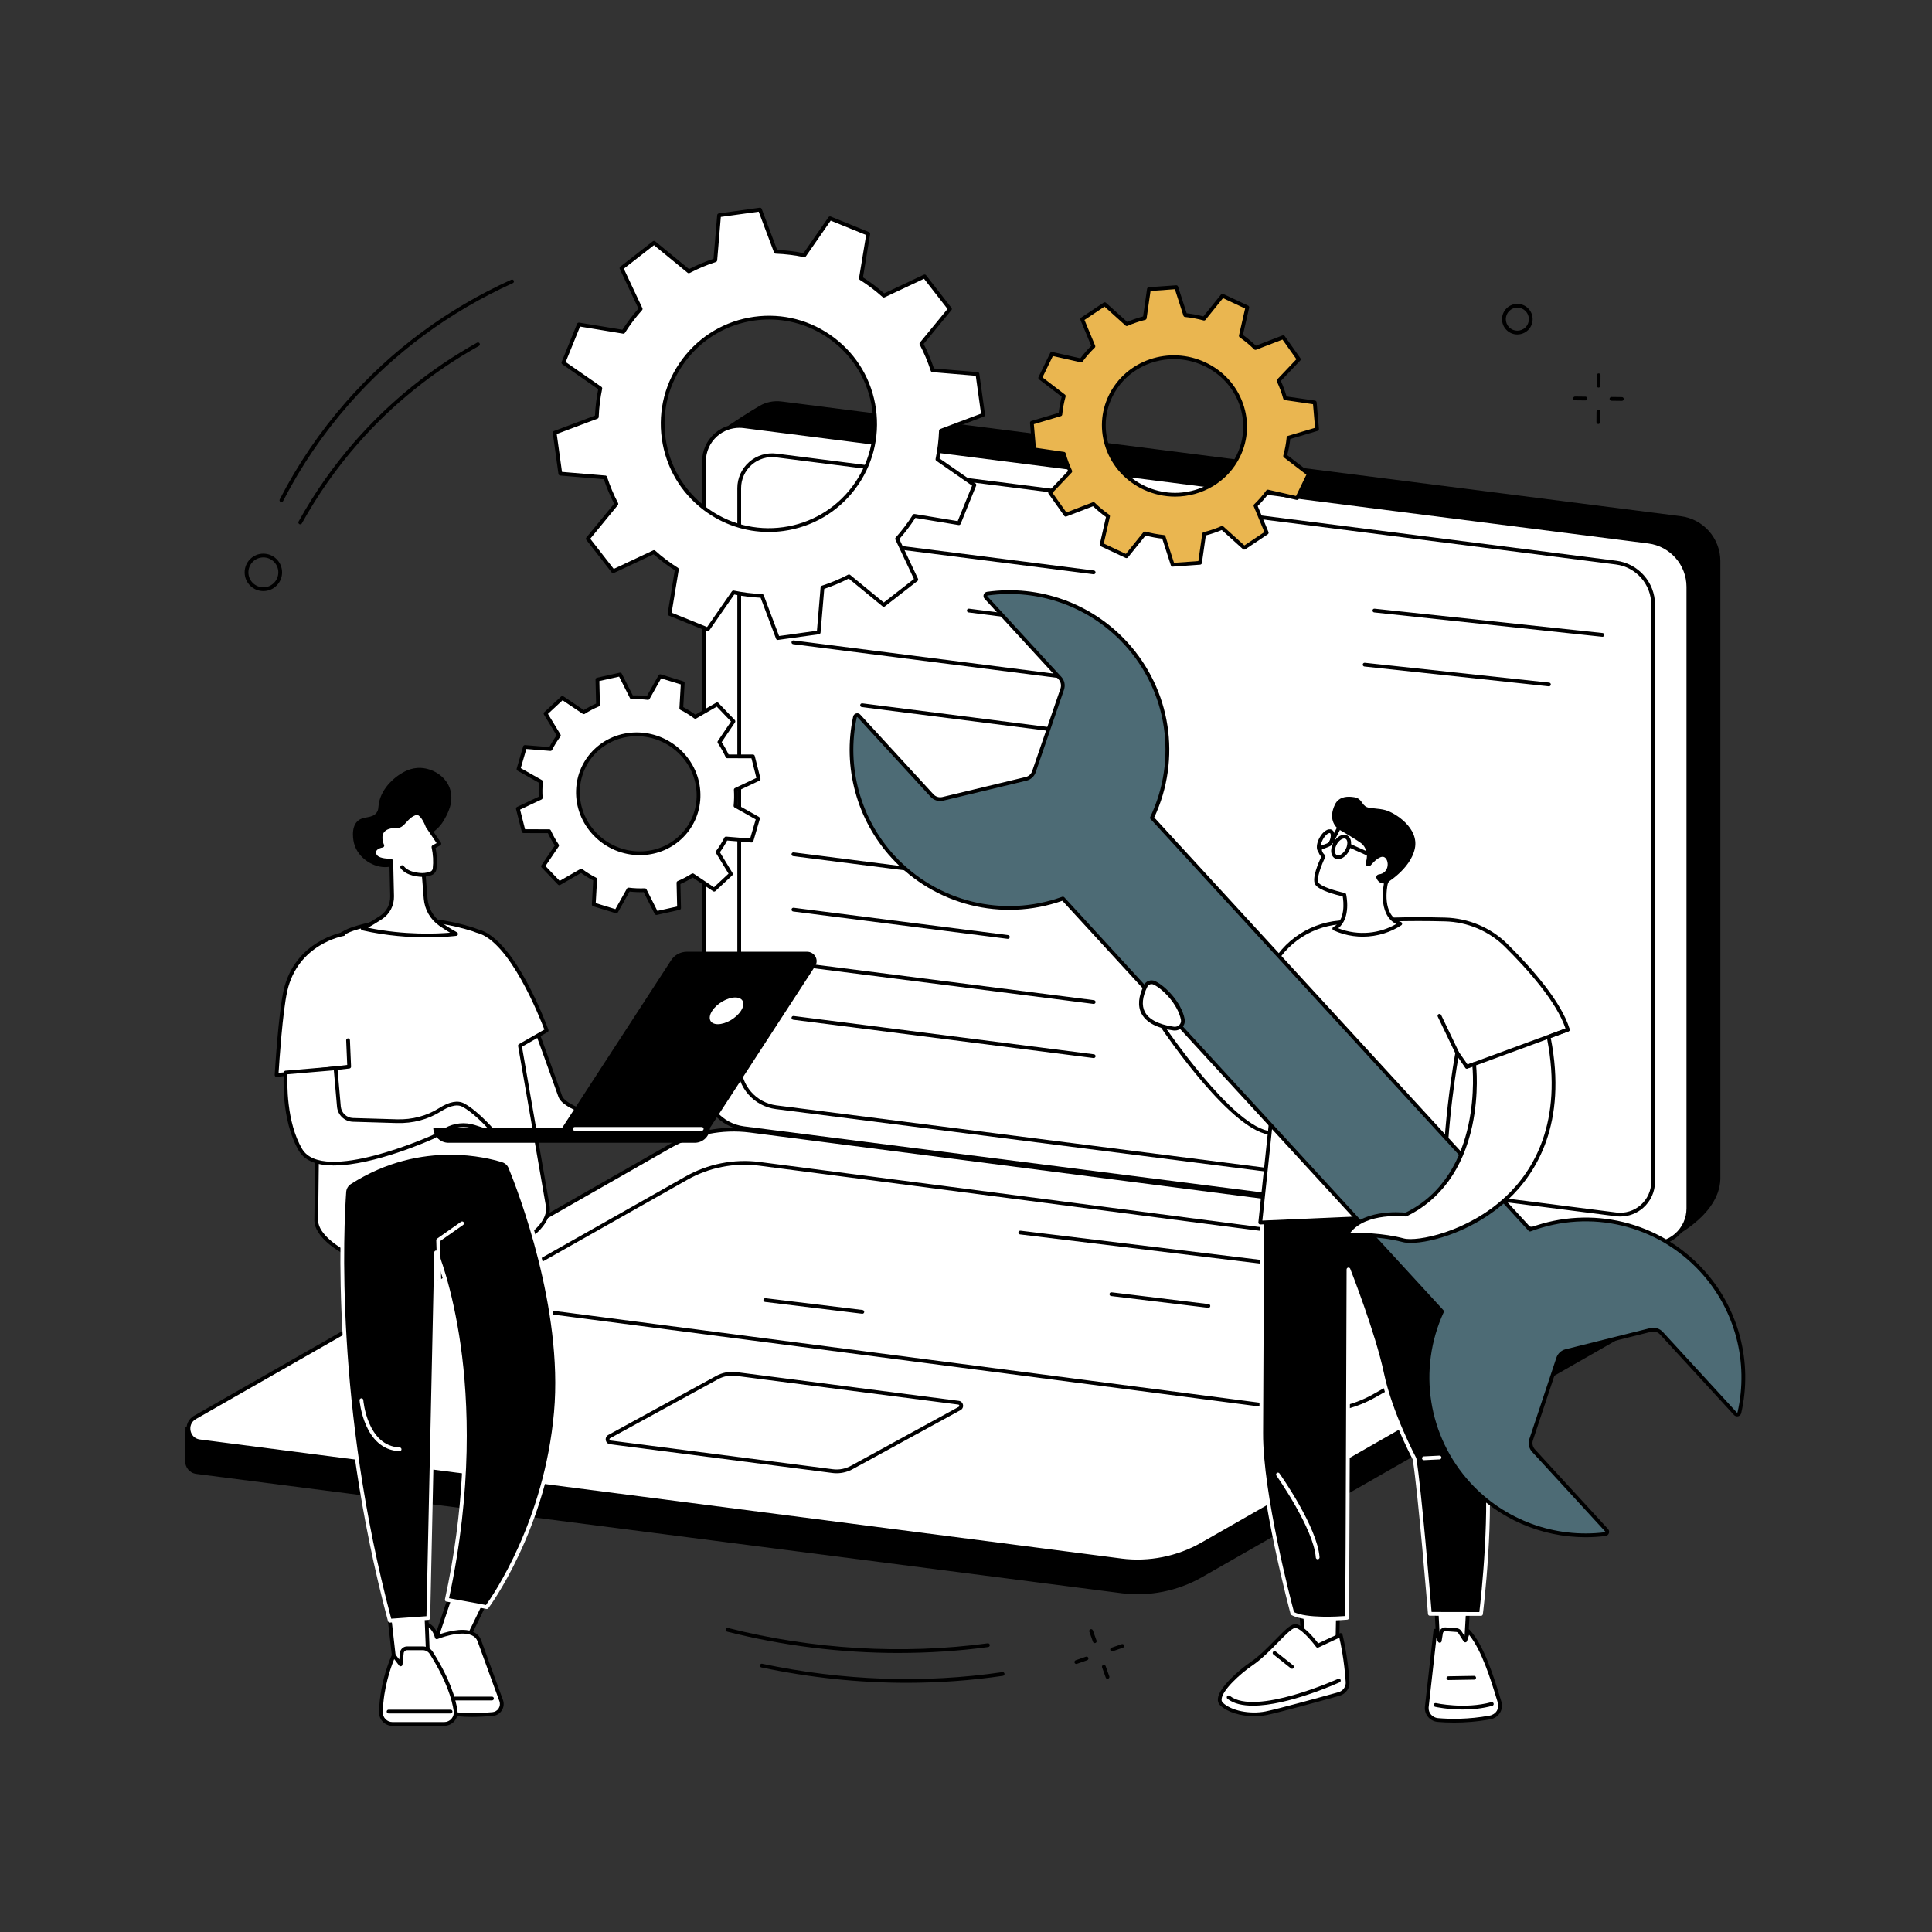 <svg width="1200" height="1200" viewBox="0 0 1200 1200" fill="none" xmlns="http://www.w3.org/2000/svg">
<rect x="0" y="0" width="1200" height="1200" fill="#333333" stroke="none"/>
<g clip-path="url(#clip0_7176_11316)">
<path d="M472.313 694.135C458.252 692.346 447.712 680.379 447.712 666.189L445.875 279.066L452.777 264.139C452.777 264.139 465.305 255.787 471.88 252.044C475.834 249.797 480.536 248.745 485.449 249.376L1043.95 320.606C1058.01 322.395 1068.55 334.363 1068.55 348.552V732.318C1067.88 755.854 1036.24 770.044 1036.24 770.044L472.313 694.135V694.135Z" fill="black"/>
<path d="M1023.88 772.411L461.995 700.761C447.841 698.959 437.242 686.91 437.242 672.65V286.569C437.242 273.303 448.882 263.044 462.054 264.728L1023.93 336.379C1038.09 338.18 1048.69 350.229 1048.69 364.489V750.571C1048.69 763.837 1037.05 774.096 1023.88 772.411V772.411Z" fill="white"/>
<path d="M1026.66 773.767C1025.69 773.767 1024.71 773.708 1023.72 773.579L461.857 701.929C447.164 700.057 436.086 687.47 436.086 672.661V286.579C436.086 279.923 438.952 273.57 443.947 269.172C448.942 264.774 455.598 262.726 462.208 263.569L1024.08 335.219C1038.77 337.091 1049.85 349.678 1049.85 364.488V750.569C1049.85 757.226 1046.98 763.578 1041.99 767.976C1037.73 771.731 1032.26 773.767 1026.66 773.767V773.767ZM459.271 265.721C454.23 265.721 449.316 267.558 445.491 270.927C440.999 274.881 438.426 280.589 438.426 286.579V672.649C438.426 686.289 448.626 697.87 462.161 699.601L1024.03 771.252C1029.97 772.012 1035.95 770.175 1040.44 766.221C1044.93 762.267 1047.51 756.559 1047.51 750.569V364.499C1047.51 350.859 1037.31 339.278 1023.77 337.547L461.903 265.897C461.026 265.78 460.149 265.733 459.271 265.733V265.721Z" fill="black"/>
<path d="M1003.74 754.246L482.116 687.719C468.979 686.047 459.141 674.863 459.141 661.621V303.193C459.141 290.875 469.95 281.353 482.174 282.909L1003.8 349.436C1016.94 351.109 1026.78 362.292 1026.78 375.534V733.962C1026.78 746.28 1015.97 755.802 1003.74 754.246V754.246Z" fill="white"/>
<path d="M1006.34 755.588C1005.42 755.588 1004.51 755.53 1003.6 755.413L481.973 688.886C468.286 687.143 457.969 675.422 457.969 661.63V303.202C457.969 296.99 460.636 291.083 465.303 286.977C469.959 282.871 476.159 280.976 482.324 281.759L1003.95 348.286C1017.64 350.029 1027.96 361.751 1027.96 375.543V733.97C1027.96 740.182 1025.29 746.089 1020.62 750.195C1016.66 753.693 1011.57 755.588 1006.34 755.588ZM1003.9 753.096C1009.4 753.798 1014.92 752.102 1019.08 748.441C1023.23 744.779 1025.62 739.515 1025.62 733.982V375.543C1025.62 362.92 1016.18 352.205 1003.66 350.602L482.032 284.076C476.545 283.374 471.012 285.07 466.859 288.731C462.706 292.393 460.32 297.657 460.32 303.19V661.63C460.32 674.252 469.76 684.967 482.277 686.57L1003.9 753.096V753.096Z" fill="black"/>
<path d="M679.302 356.672C679.302 356.672 679.208 356.672 679.15 356.672L492.637 332.89C491.993 332.808 491.537 332.223 491.619 331.58C491.701 330.936 492.286 330.492 492.929 330.562L679.442 354.344C680.086 354.426 680.542 355.011 680.46 355.654C680.39 356.239 679.875 356.672 679.302 356.672Z" fill="black"/>
<path d="M679.3 390.279C679.3 390.279 679.206 390.279 679.148 390.279L601.59 380.382C600.946 380.3 600.49 379.715 600.572 379.072C600.654 378.428 601.239 377.984 601.882 378.054L679.44 387.951C680.084 388.033 680.54 388.617 680.458 389.261C680.388 389.846 679.873 390.279 679.3 390.279Z" fill="black"/>
<path d="M679.302 423.899C679.302 423.899 679.208 423.899 679.15 423.899L492.637 400.116C491.993 400.035 491.537 399.45 491.619 398.806C491.701 398.163 492.286 397.718 492.929 397.789L679.442 421.571C680.086 421.653 680.542 422.237 680.46 422.881C680.39 423.466 679.875 423.899 679.302 423.899V423.899Z" fill="black"/>
<path d="M679.292 457.521C679.292 457.521 679.198 457.521 679.14 457.521L535.301 439.179C534.657 439.097 534.201 438.512 534.283 437.869C534.365 437.225 534.95 436.781 535.593 436.851L679.432 455.194C680.075 455.275 680.532 455.86 680.45 456.504C680.38 457.089 679.865 457.521 679.292 457.521Z" fill="black"/>
<path d="M679.318 555.549C679.318 555.549 679.224 555.549 679.166 555.549L492.652 531.767C492.009 531.685 491.553 531.1 491.635 530.457C491.716 529.814 492.313 529.357 492.945 529.439L679.458 553.221C680.101 553.303 680.558 553.888 680.476 554.531C680.406 555.116 679.891 555.549 679.318 555.549Z" fill="black"/>
<path d="M626.01 583.135C626.01 583.135 625.916 583.135 625.858 583.135L492.652 566.15C492.009 566.068 491.553 565.483 491.635 564.84C491.716 564.196 492.313 563.74 492.945 563.822L626.15 580.808C626.794 580.889 627.25 581.474 627.168 582.118C627.098 582.703 626.583 583.135 626.01 583.135Z" fill="black"/>
<path d="M679.318 623.547C679.318 623.547 679.224 623.547 679.166 623.547L492.652 599.765C492.009 599.683 491.553 599.098 491.635 598.455C491.716 597.811 492.301 597.367 492.945 597.437L679.458 621.219C680.101 621.301 680.558 621.886 680.476 622.529C680.406 623.114 679.891 623.547 679.318 623.547Z" fill="black"/>
<path d="M679.318 657.159C679.318 657.159 679.224 657.159 679.166 657.159L492.652 633.376C492.009 633.295 491.553 632.71 491.635 632.066C491.716 631.423 492.313 630.967 492.945 631.049L679.458 654.831C680.101 654.913 680.558 655.497 680.476 656.141C680.406 656.726 679.891 657.159 679.318 657.159Z" fill="black"/>
<path d="M995.32 395.519C995.32 395.519 995.238 395.519 995.192 395.519L853.54 380.382C852.897 380.312 852.429 379.738 852.499 379.095C852.569 378.452 853.131 377.984 853.786 378.054L995.437 393.191C996.081 393.261 996.549 393.834 996.479 394.478C996.42 395.074 995.905 395.519 995.32 395.519Z" fill="black"/>
<path d="M962.083 426.297C962.083 426.297 962.002 426.297 961.955 426.297L847.478 413.991C846.834 413.921 846.366 413.348 846.437 412.704C846.507 412.061 847.092 411.593 847.723 411.663L962.2 423.97C962.844 424.04 963.312 424.613 963.241 425.256C963.171 425.853 962.668 426.297 962.083 426.297Z" fill="black"/>
<path d="M696.37 989.541L121.973 915.469C117.481 914.896 114.942 911.129 115.001 907.363C115.036 904.766 115.247 886.482 115.247 886.482L418.963 712.859C434.182 704.168 453.87 700.811 471.253 703.033L1038.4 776.193C1041.81 776.637 1044.74 778.848 1046.09 782.018L1047.01 784.159C1047.01 784.159 1046.52 799.402 1046.71 802.969C1046.87 805.754 1045.61 808.631 1042.7 810.292L746.613 979.586C731.394 988.278 713.765 991.776 696.381 989.553L696.37 989.541Z" fill="black"/>
<path d="M696.357 969.187L124.019 895.243C116.427 894.272 114.426 884.189 121.071 880.399L415.569 712.204C430.788 703.513 448.417 700.015 465.8 702.238L1038.14 776.169C1045.73 777.14 1047.73 787.224 1041.09 791.014L746.588 959.208C731.369 967.9 713.74 971.398 696.357 969.175V969.187Z" fill="white"/>
<path d="M706.483 971.003C703.056 971.003 699.628 970.792 696.224 970.348L123.875 896.405C119.909 895.902 116.844 893.036 116.06 889.105C115.277 885.186 117.02 881.361 120.494 879.384L414.992 711.19C430.328 702.428 448.437 698.837 465.949 701.083L1038.29 775.014C1042.25 775.517 1045.32 778.383 1046.1 782.314C1046.87 786.233 1045.14 790.058 1041.67 792.035L747.169 960.229C734.816 967.283 720.661 970.991 706.472 970.991L706.483 971.003ZM696.517 968.032C713.537 970.208 731.119 966.722 746.023 958.217L1040.52 790.023C1043.66 788.233 1044.29 785.11 1043.82 782.782C1043.36 780.454 1041.59 777.81 1038.01 777.354L465.668 703.422C448.647 701.246 431.065 704.732 416.162 713.237L121.664 881.419C118.529 883.209 117.897 886.333 118.365 888.661C118.821 890.988 120.599 893.632 124.179 894.088L696.517 968.02V968.032Z" fill="black"/>
<path d="M817.573 877.574C814.473 877.574 811.373 877.375 808.285 876.989L311.996 812.404C308.369 811.936 305.562 809.316 304.848 805.725C304.135 802.133 305.726 798.636 308.907 796.822L425.607 730.846C439.481 722.926 455.846 719.674 471.697 721.709L967.986 786.294C971.613 786.762 974.42 789.382 975.134 792.974C975.847 796.565 974.256 800.063 971.074 801.876L854.375 867.853C843.203 874.24 830.406 877.586 817.561 877.586L817.573 877.574ZM808.589 874.661C823.937 876.626 839.787 873.48 853.228 865.806L969.928 799.829C972.712 798.238 973.262 795.477 972.853 793.407C972.443 791.348 970.876 788.996 967.694 788.587L471.405 724.002C456.057 722.037 440.206 725.184 426.765 732.858L310.065 798.834C307.281 800.425 306.732 803.186 307.141 805.257C307.55 807.316 309.118 809.667 312.3 810.076L808.589 874.661Z" fill="black"/>
<path d="M519.634 915.055C518.769 915.055 517.903 914.997 517.049 914.892L378.919 897.052C377.573 896.877 376.544 895.906 376.275 894.584C376.006 893.262 376.602 891.964 377.772 891.297L444.533 854.787C448.381 852.588 452.944 851.687 457.366 852.249L595.496 870.088C596.841 870.264 597.871 871.235 598.14 872.557C598.409 873.878 597.812 875.177 596.642 875.844L529.882 912.353C526.782 914.12 523.214 915.055 519.634 915.055V915.055ZM517.341 912.576C521.26 913.079 525.308 912.271 528.735 910.318L595.496 873.808C595.905 873.574 595.87 873.177 595.847 873.013C595.812 872.849 595.683 872.475 595.203 872.405L457.073 854.565C453.154 854.062 449.107 854.869 445.679 856.823L378.919 893.332C378.509 893.566 378.544 893.964 378.568 894.128C378.603 894.292 378.731 894.666 379.211 894.736L517.341 912.576Z" fill="black"/>
<path d="M841.323 791.958C841.323 791.958 841.23 791.958 841.183 791.958L633.566 766.714C632.923 766.632 632.467 766.059 632.549 765.416C632.63 764.772 633.215 764.328 633.847 764.398L841.464 789.642C842.107 789.724 842.563 790.297 842.481 790.941C842.411 791.537 841.908 791.97 841.323 791.97V791.958Z" fill="black"/>
<path d="M750.565 812.313C750.565 812.313 750.471 812.313 750.424 812.313L690.144 804.99C689.501 804.908 689.045 804.335 689.127 803.691C689.209 803.048 689.793 802.592 690.425 802.674L750.705 809.997C751.349 810.078 751.805 810.652 751.723 811.295C751.653 811.892 751.15 812.324 750.565 812.324V812.313Z" fill="black"/>
<path d="M535.619 815.977C535.619 815.977 535.526 815.977 535.479 815.977L475.199 808.654C474.556 808.572 474.099 807.987 474.181 807.355C474.263 806.712 474.848 806.256 475.48 806.338L535.76 813.661C536.403 813.742 536.859 814.316 536.778 814.959C536.707 815.556 536.204 815.989 535.619 815.989V815.977Z" fill="black"/>
<path d="M424.637 706.784C424.637 705.497 352.612 694.115 347.968 680.955C341.031 661.314 332.386 637.695 332.386 637.695L314.406 649.054L325.987 705.567L424.637 706.784Z" fill="white"/>
<path d="M424.642 707.957H424.63L325.981 706.74C325.431 706.74 324.963 706.343 324.846 705.804L313.265 649.291C313.171 648.812 313.37 648.332 313.791 648.063L331.771 636.704C332.075 636.517 332.438 636.47 332.777 636.587C333.117 636.704 333.374 636.962 333.503 637.289C333.584 637.523 342.229 661.13 349.084 680.56C352.371 689.872 395.502 699.055 413.915 702.974C421.854 704.666 425.82 705.933 425.812 706.775C425.812 707.091 425.683 707.384 425.461 707.606C425.239 707.817 424.946 707.945 424.642 707.945V707.957ZM326.952 704.412L414.441 705.489C414.102 705.418 413.774 705.348 413.435 705.278C380.798 698.329 350.161 690.62 346.885 681.344C340.978 664.616 333.748 644.776 331.806 639.465L315.733 649.619L326.963 704.412H326.952Z" fill="black"/>
<path d="M340.308 749.572L322.936 649.518L339.536 640.008C339.536 640.008 319.193 583.67 296.382 578.254C295.551 577.915 294.697 577.587 293.831 577.306C262.551 567.34 236.382 571.364 219.21 576.967C206.131 581.237 197.545 593.754 198.188 607.499L196.422 758.298C196.831 767.142 209.032 775.729 217.139 779.273C226.907 783.555 244.396 782.151 268.47 782.151C290.93 782.151 306.781 778.396 317.274 774.418C327.323 770.616 341.571 760.24 340.308 749.572V749.572Z" fill="white"/>
<path d="M242.978 783.547C231.479 783.547 222.764 783.021 216.657 780.353C208.293 776.692 195.683 767.813 195.25 758.361L197.016 607.492C196.361 593.302 205.334 580.27 218.845 575.86C235.585 570.397 262.245 566.022 294.18 576.199C294.964 576.445 295.759 576.749 296.684 577.135C319.822 582.692 339.779 637.298 340.621 639.626C340.809 640.164 340.598 640.761 340.107 641.042L324.209 650.143L341.452 749.389C341.452 749.389 341.452 749.435 341.452 749.447C342.786 760.712 328.35 771.475 317.67 775.522C303.995 780.704 287.43 783.336 268.445 783.336C263.391 783.336 258.7 783.395 254.173 783.453C250.184 783.5 246.441 783.559 242.966 783.559L242.978 783.547ZM255.6 572.409C241.059 572.409 228.788 575.076 219.582 578.083C207.065 582.165 198.748 594.238 199.368 607.445L197.601 758.314C197.987 766.573 210.083 774.902 217.617 778.201C225.092 781.476 237.293 781.324 254.173 781.102C258.712 781.044 263.414 780.985 268.48 780.985C287.173 780.985 303.457 778.411 316.874 773.323C326.549 769.661 340.306 759.636 339.171 749.74L321.799 649.71C321.717 649.23 321.94 648.739 322.373 648.493L338.118 639.474C335.369 632.209 316.594 584.423 296.274 579.405C296.169 579.393 296.052 579.369 295.958 579.323C295.034 578.937 294.25 578.644 293.502 578.399C279.745 574.012 266.982 572.386 255.612 572.386L255.6 572.409Z" fill="black"/>
<path d="M171.785 667.736C171.785 667.736 174.019 630.045 177.272 615.469C184.127 584.832 213.348 580.188 213.348 580.188L216.893 662.483L171.773 667.724L171.785 667.736Z" fill="white"/>
<path d="M171.79 668.904C171.497 668.904 171.205 668.787 170.982 668.588C170.737 668.355 170.596 668.015 170.62 667.664C170.713 666.12 172.889 629.704 176.129 615.21C183.078 584.152 212.873 579.087 213.165 579.028C213.809 578.935 214.405 579.368 214.499 579.999C214.604 580.631 214.171 581.239 213.528 581.333C213.247 581.38 184.997 586.234 178.399 615.713C175.556 628.441 173.462 659.452 173.03 666.401L215.669 661.453L215.014 646.163C214.99 645.52 215.482 644.97 216.137 644.947C216.792 644.923 217.33 645.415 217.353 646.07L218.055 662.447C218.079 663.055 217.634 663.593 217.026 663.664L171.906 668.904C171.906 668.904 171.813 668.904 171.766 668.904H171.79Z" fill="black"/>
<path d="M177.483 666.175C177.483 666.175 175.284 694.929 186.678 714.219C200.283 737.264 268.892 706.229 268.892 706.229L276.87 701.714C282.262 698.661 288.696 698.005 294.604 699.912L307.495 704.077C307.495 704.077 296.85 691.314 287.796 686.436C283.549 684.143 278.051 686.307 273.395 689.255C265.394 694.321 255.989 696.695 246.525 696.415L219.233 695.607C214.648 695.467 210.893 691.922 210.495 687.36L208.424 663.578L177.471 666.198L177.483 666.175Z" fill="white"/>
<path d="M207.468 723.908C197.747 723.908 189.605 721.486 185.662 714.818C174.222 695.423 176.222 667.277 176.316 666.084C176.363 665.511 176.807 665.055 177.38 665.008L208.333 662.388C208.977 662.329 209.538 662.809 209.597 663.452L211.667 687.234C212.018 691.212 215.282 694.3 219.271 694.417L246.562 695.224C256.05 695.516 265.115 693.095 272.766 688.252C279.141 684.216 284.382 683.257 288.348 685.386C297.496 690.323 307.954 702.781 308.386 703.307C308.726 703.705 308.749 704.278 308.457 704.711C308.164 705.144 307.626 705.331 307.123 705.167L294.232 701.003C288.652 699.201 282.534 699.833 277.434 702.711L269.455 707.226C267.35 708.185 232.244 723.884 207.456 723.884L207.468 723.908ZM178.585 667.254C178.339 672.448 177.778 696.862 187.675 713.625C200.589 735.512 267.724 705.46 268.403 705.156L276.287 700.687C281.949 697.482 288.757 696.78 294.957 698.78L303.777 701.623C300.046 697.564 293.226 690.662 287.236 687.433C283.294 685.304 277.878 687.772 274.018 690.217C265.969 695.318 256.447 697.844 246.492 697.552L219.201 696.745C214.03 696.593 209.784 692.58 209.328 687.421L207.351 664.797L178.573 667.231L178.585 667.254Z" fill="black"/>
<path d="M282.763 982.328L267.883 1026.71C267.883 1026.71 284.085 1025.33 285.64 1025.63C287.185 1025.94 306.135 985.159 306.135 985.159L282.763 982.328V982.328Z" fill="white"/>
<path d="M267.886 1027.88C267.535 1027.88 267.184 1027.72 266.961 1027.44C266.716 1027.14 266.646 1026.71 266.774 1026.34L281.654 981.957C281.83 981.431 282.356 981.103 282.906 981.173L306.278 984.004C306.653 984.051 306.98 984.274 307.156 984.601C307.343 984.929 307.355 985.326 307.191 985.666C307.144 985.771 302.395 995.983 297.517 1006.03C287.257 1027.16 286.602 1027.03 285.409 1026.8C284.391 1026.63 275.665 1027.24 267.979 1027.9C267.944 1027.9 267.909 1027.9 267.874 1027.9L267.886 1027.88ZM283.573 983.607L269.57 1025.4C274.109 1025.03 282.695 1024.35 285.28 1024.44C287.503 1021.66 297.786 1000.32 304.407 986.134L283.573 983.618V983.607Z" fill="black"/>
<path d="M271.297 1016.94C271.297 1016.94 293.664 1007.77 297.805 1019.28C303.069 1033.92 311.293 1056.26 311.293 1056.26C312.685 1060.14 310.006 1064.3 305.888 1064.62C297.711 1065.28 285.522 1065.82 279.837 1063.82C270.864 1060.67 255.984 1032.29 255.984 1032.29L260.57 1008.13C260.57 1008.13 268.688 1006.99 271.285 1016.94H271.297Z" fill="white"/>
<path d="M292.713 1066.39C287.46 1066.39 282.57 1066.02 279.459 1064.93C270.159 1061.67 255.583 1034.01 254.963 1032.84C254.846 1032.61 254.799 1032.34 254.846 1032.08L259.432 1007.94C259.525 1007.45 259.923 1007.07 260.414 1007C260.496 1006.99 268.872 1005.93 272.054 1015.42C275.75 1014.08 286.945 1010.46 293.871 1013.55C296.316 1014.64 298.012 1016.44 298.901 1018.91C304.106 1033.38 312.307 1055.65 312.389 1055.88C313.184 1058.09 312.903 1060.46 311.64 1062.43C310.377 1064.39 308.306 1065.62 305.978 1065.81C301.884 1066.14 297.158 1066.4 292.701 1066.4L292.713 1066.39ZM257.221 1032.11C261.479 1040.14 273.341 1060.3 280.231 1062.72C284.419 1064.19 293.496 1064.45 305.803 1063.46C307.405 1063.33 308.821 1062.49 309.686 1061.14C310.552 1059.8 310.739 1058.16 310.201 1056.66C310.119 1056.45 301.919 1034.16 296.713 1019.68C296.047 1017.81 294.807 1016.5 292.935 1015.67C285.624 1012.42 271.89 1017.97 271.75 1018.03C271.434 1018.16 271.083 1018.15 270.779 1018C270.475 1017.85 270.252 1017.58 270.17 1017.25C268.299 1010.11 263.491 1009.29 261.561 1009.27L257.221 1032.12V1032.11Z" fill="black"/>
<path d="M305.574 1056.15H282.599C281.956 1056.15 281.43 1055.63 281.43 1054.98C281.43 1054.34 281.956 1053.81 282.599 1053.81H305.574C306.218 1053.81 306.744 1054.34 306.744 1054.98C306.744 1055.63 306.218 1056.15 305.574 1056.15V1056.15Z" fill="black"/>
<path d="M240.594 993.232L245.647 1037.88L265.978 1032.3L264.423 992.086L240.594 993.232Z" fill="white"/>
<path d="M245.649 1039.06C245.415 1039.06 245.192 1038.99 244.993 1038.86C244.713 1038.68 244.526 1038.36 244.49 1038.02L239.437 993.371C239.402 993.055 239.495 992.727 239.706 992.482C239.917 992.236 240.221 992.084 240.537 992.072L264.354 990.914C264.67 990.914 264.974 991.008 265.196 991.218C265.43 991.429 265.559 991.721 265.57 992.037L267.138 1032.27C267.161 1032.8 266.799 1033.3 266.284 1033.44L245.953 1039.02C245.847 1039.04 245.742 1039.06 245.649 1039.06V1039.06ZM241.893 994.353L246.655 1036.4L264.775 1031.42L263.289 993.312L241.893 994.353V994.353Z" fill="black"/>
<path d="M243.731 1070.76H275.9C280.252 1070.76 283.598 1066.9 282.954 1062.59C281.878 1055.33 278.38 1043.28 267.887 1026.7C266.741 1024.89 264.74 1023.79 262.6 1023.79H252.82C251.136 1023.79 249.72 1025.06 249.545 1026.74L248.808 1033.79L244.55 1028.16C244.55 1028.16 236.946 1044.18 236.595 1063.48C236.525 1067.47 239.742 1070.74 243.731 1070.74V1070.76Z" fill="white"/>
<path d="M275.915 1071.94H243.745C241.499 1071.94 239.393 1071.05 237.814 1069.44C236.235 1067.84 235.393 1065.72 235.439 1063.48C235.79 1044.14 243.195 1028.34 243.511 1027.68C243.686 1027.31 244.037 1027.06 244.447 1027.02C244.856 1026.98 245.254 1027.14 245.5 1027.47L247.968 1030.74L248.401 1026.62C248.635 1024.34 250.553 1022.62 252.846 1022.62H262.626C265.187 1022.62 267.527 1023.9 268.896 1026.07C279.529 1042.87 283.05 1055.1 284.127 1062.41C284.478 1064.8 283.776 1067.21 282.208 1069.05C280.629 1070.87 278.336 1071.92 275.915 1071.92V1071.94ZM244.845 1030.49C242.914 1035.17 238.06 1048.4 237.779 1063.53C237.744 1065.14 238.352 1066.66 239.487 1067.81C240.622 1068.96 242.131 1069.6 243.745 1069.6H275.915C277.658 1069.6 279.295 1068.85 280.43 1067.53C281.565 1066.22 282.068 1064.48 281.81 1062.76C280.758 1055.68 277.33 1043.78 266.919 1027.32C265.995 1025.86 264.345 1024.96 262.626 1024.96H252.846C251.758 1024.96 250.846 1025.78 250.729 1026.86L249.992 1033.92C249.945 1034.4 249.606 1034.79 249.138 1034.92C248.67 1035.05 248.179 1034.89 247.886 1034.5L244.833 1030.48L244.845 1030.49Z" fill="black"/>
<path d="M279.859 1064.25H241.349C240.706 1064.25 240.18 1063.72 240.18 1063.08C240.18 1062.43 240.706 1061.91 241.349 1061.91H279.859C280.503 1061.91 281.029 1062.43 281.029 1063.08C281.029 1063.72 280.503 1064.25 279.859 1064.25Z" fill="black"/>
<path d="M316.964 725.103C316.122 723.044 314.414 721.465 312.297 720.798C300.529 717.101 259.515 707.38 217.297 734.461C215.308 735.736 214.033 737.877 213.858 740.24C212.337 761.694 206.64 873.855 242.12 1006.65L266.019 1004.95L270.897 777.896C270.897 777.896 306.296 861.139 277.507 993.608L302.365 998.193C302.365 998.193 338.746 950.36 345.262 877.259C351.029 812.592 323.41 740.801 316.964 725.091V725.103Z" fill="black"/>
<path d="M242.124 1007.82C241.598 1007.82 241.13 1007.47 240.99 1006.96C205.451 873.939 211.183 761.38 212.692 740.16C212.879 737.446 214.365 734.954 216.658 733.48C259.32 706.13 300.907 716.004 312.64 719.688C315.097 720.46 317.062 722.274 318.045 724.66C323.812 738.698 352.25 812.009 346.424 877.378C339.955 949.964 303.668 998.429 303.293 998.909C303.024 999.26 302.58 999.435 302.147 999.353L277.289 994.768C276.973 994.709 276.704 994.534 276.528 994.265C276.353 993.995 276.294 993.68 276.364 993.364C300.509 882.268 279.067 805.143 271.931 784.121L267.193 1004.99C267.182 1005.6 266.714 1006.09 266.105 1006.14L242.206 1007.83C242.206 1007.83 242.148 1007.83 242.124 1007.83V1007.82ZM279.617 717.232C262.21 717.232 240.229 721.151 217.933 735.446C216.26 736.522 215.172 738.347 215.032 740.324C213.534 761.427 207.837 873.167 243.002 1005.41L264.877 1003.86L269.732 777.863C269.732 777.313 270.141 776.845 270.679 776.74C271.217 776.634 271.767 776.927 271.978 777.43C272.071 777.64 280.95 798.814 286.167 835.908C290.94 869.903 293.537 924.626 278.915 992.674L301.866 996.908C305.937 991.258 338.072 944.805 344.108 877.156C349.887 812.337 321.612 739.481 315.892 725.537C315.179 723.794 313.74 722.473 311.95 721.911C306.592 720.226 294.859 717.22 279.617 717.22V717.232Z" fill="white"/>
<path d="M248.205 901.363C248.205 901.363 248.17 901.363 248.158 901.363C225.874 900.404 223.347 870.082 223.323 869.778C223.277 869.135 223.756 868.573 224.4 868.527C225.043 868.48 225.605 868.959 225.651 869.603C225.675 869.884 228.038 898.146 248.252 899.023C248.895 899.047 249.398 899.597 249.375 900.24C249.352 900.872 248.825 901.363 248.205 901.363V901.363Z" fill="white"/>
<path d="M272.981 799.884C272.35 799.884 271.835 799.381 271.812 798.75L270.969 770.347C270.958 769.949 271.145 769.586 271.461 769.352L286.364 758.871C286.89 758.497 287.627 758.625 287.99 759.152C288.364 759.678 288.236 760.415 287.709 760.778L273.321 770.896L274.139 798.668C274.163 799.311 273.648 799.849 273.005 799.873C273.005 799.873 272.981 799.873 272.97 799.873L272.981 799.884Z" fill="white"/>
<path d="M261.739 523.11C270.828 515.296 272.899 514.232 275.542 509.751C277.695 506.101 282.514 497.936 279.262 489.315C276.443 481.863 268.664 477.359 261.505 476.973C255.071 476.622 250.38 479.664 247.9 481.278C246.812 481.98 237.255 488.355 235.36 498.79C234.845 501.621 235.231 502.919 233.944 504.698C231.043 508.687 225.779 506.651 222.141 509.962C217.567 514.126 219.684 522.993 219.86 523.684C222.246 533.136 232.459 539.406 240.788 538.528C245.595 538.025 245.081 537.452 261.739 523.122V523.11Z" fill="black"/>
<path d="M236.687 569.863C241.074 566.95 243.647 561.978 243.518 556.714L243.015 534.85C242.863 534.71 242.723 534.57 242.571 534.441C242.571 534.441 233.809 535.026 232.534 530.569C231.259 526.112 237.447 525.258 237.447 525.258C237.447 525.258 231.598 512.952 246.724 513.092C250.783 513.127 252.234 506.401 258.901 504.892C258.901 504.892 262.2 504.611 265.534 513.256L272.857 524.088L269.207 526.089C270.108 530.206 270.494 534.745 269.944 539.565C269.781 540.957 268.833 542.115 267.499 542.548C266.4 542.899 264.914 543.285 263.171 543.484L264.353 558.118C264.867 564.517 268.225 570.354 273.489 574.039C278.566 577.607 283.257 580.122 283.257 580.122C283.257 580.122 256.293 583.807 225.281 576.729C225.281 576.729 231.271 573.454 236.675 569.874L236.687 569.863Z" fill="white"/>
<path d="M265.279 582.223C254.61 582.223 240.268 581.334 225.038 577.859C224.57 577.754 224.207 577.356 224.137 576.877C224.067 576.397 224.312 575.918 224.733 575.684C224.792 575.649 230.746 572.385 236.045 568.875C240.105 566.185 242.468 561.646 242.351 556.721L241.871 535.618C239.508 535.641 232.7 535.337 231.425 530.868C231.015 529.453 231.191 528.131 231.904 527.02C232.875 525.522 234.642 524.762 235.893 524.388C235.262 522.458 234.501 518.831 236.361 515.918C238.093 513.204 241.614 511.883 246.761 511.894C248.059 511.894 249.1 510.841 250.668 509.11C252.493 507.098 254.762 504.606 258.669 503.717C258.716 503.706 258.775 503.694 258.833 503.694C259.535 503.635 263.15 503.788 266.612 512.678L273.854 523.393C274.041 523.662 274.099 524.002 274.017 524.329C273.935 524.645 273.737 524.926 273.444 525.078L270.543 526.669C271.409 531.056 271.608 535.419 271.116 539.665C270.906 541.502 269.631 543.058 267.876 543.631C266.765 543.994 265.618 544.263 264.448 544.462L265.536 557.996C266.028 564.056 269.174 569.542 274.181 573.063C279.153 576.549 283.785 579.053 283.832 579.076C284.276 579.31 284.522 579.813 284.429 580.316C284.335 580.819 283.937 581.193 283.434 581.264C283.294 581.287 276.228 582.211 265.279 582.211V582.223ZM228.547 576.233C251.288 580.959 271.572 579.989 279.539 579.322C277.737 578.245 275.339 576.748 272.836 574.993C267.268 571.086 263.758 564.968 263.208 558.207L262.027 543.573C261.98 542.941 262.436 542.391 263.056 542.321C264.46 542.157 265.84 541.853 267.162 541.432C268.051 541.139 268.695 540.356 268.8 539.431C269.291 535.162 269.046 530.763 268.086 526.341C267.981 525.838 268.215 525.312 268.671 525.066L271.198 523.674L264.6 513.906C264.554 513.836 264.507 513.754 264.483 513.672C261.875 506.923 259.465 506.151 259.032 506.069C255.944 506.829 254.072 508.888 252.411 510.713C250.75 512.549 249.171 514.327 246.749 514.257C242.433 514.187 239.613 515.205 238.35 517.193C236.42 520.212 238.525 524.704 238.537 524.75C238.701 525.09 238.689 525.476 238.514 525.803C238.338 526.131 238.011 526.353 237.648 526.412C236.876 526.517 234.689 527.078 233.881 528.33C233.542 528.856 233.472 529.488 233.694 530.248C234.525 533.15 240.35 533.419 242.526 533.278C242.854 533.255 243.17 533.372 243.404 533.594L243.836 534.004C244.07 534.214 244.199 534.518 244.211 534.834L244.714 556.698C244.842 562.43 242.093 567.717 237.356 570.852C234.197 572.946 230.828 574.935 228.559 576.245L228.547 576.233Z" fill="black"/>
<path d="M263.203 543.46C263.203 543.46 253.61 543.799 249.797 538.57L263.203 543.46Z" fill="white"/>
<path d="M262.809 544.649C260.785 544.649 252.538 544.333 248.853 539.28C248.467 538.753 248.584 538.028 249.11 537.642C249.637 537.256 250.362 537.373 250.748 537.899C254.152 542.567 263.078 542.309 263.171 542.309C263.803 542.263 264.353 542.789 264.376 543.432C264.399 544.076 263.896 544.626 263.253 544.637C263.206 544.637 263.054 544.637 262.809 544.637V544.649Z" fill="black"/>
<path d="M440.63 701.071H348.812L416.883 596.385C419.012 593.11 422.721 591.133 426.698 591.133H501.214C505.952 591.133 508.818 596.198 506.291 600.082L440.63 701.071V701.071Z" fill="black"/>
<path d="M460.204 627.845C457.221 632.43 450.799 636.15 445.874 636.15C440.949 636.15 439.358 632.43 442.341 627.845C445.324 623.259 451.746 619.539 456.671 619.539C461.596 619.539 463.187 623.259 460.204 627.845Z" fill="white"/>
<path d="M431.466 709.807H278.596C273.356 709.807 269.109 705.561 269.109 700.32H440.965C440.965 705.561 436.719 709.807 431.478 709.807H431.466Z" fill="black"/>
<path d="M435.854 702.332H356.998C356.355 702.332 355.828 701.805 355.828 701.162C355.828 700.519 356.355 699.992 356.998 699.992H435.854C436.498 699.992 437.024 700.519 437.024 701.162C437.024 701.805 436.498 702.332 435.854 702.332Z" fill="white"/>
<path d="M445.729 529.258C447.73 526.567 449.473 523.748 450.958 520.823L466.809 522.099L470.798 508.388L456.843 500.516C457.182 497.205 457.229 493.859 457.006 490.526L471.196 483.811L467.652 469.797L451.789 469.773C450.409 466.72 448.759 463.76 446.852 460.918L455.556 448.015L445.437 437.44L431.867 445.254C429.095 443.207 426.194 441.406 423.176 439.885L424.065 424.268L410.074 419.975L402.458 433.544C399.089 433.135 395.709 432.995 392.34 433.123L385.18 418.945L371.073 422.08L371.447 437.744C368.394 439.031 365.434 440.587 362.592 442.4L349.291 433.474L338.845 443.195L347.115 456.8C345.115 459.491 343.372 462.31 341.886 465.234L326.035 463.959L322.046 477.669L336.002 485.542C335.663 488.853 335.616 492.198 335.838 495.532L321.648 502.247L325.193 516.261L341.055 516.296C342.436 519.349 344.085 522.309 345.992 525.152L337.289 538.055L347.407 548.63L360.977 540.815C363.75 542.863 366.662 544.664 369.669 546.197L368.78 561.813L382.771 566.107L390.386 552.537C393.755 552.958 397.136 553.087 400.505 552.958L407.664 567.136L421.772 564.001L421.398 548.337C424.451 547.05 427.41 545.495 430.253 543.681L443.554 552.607L454 542.886L445.729 529.293V529.258ZM422.474 520.25C407.617 534.077 383.905 533.095 369.517 518.063C355.128 503.031 355.514 479.646 370.371 465.819C385.227 451.992 408.939 452.975 423.328 468.007C437.716 483.039 437.33 506.423 422.474 520.25V520.25Z" fill="white"/>
<path d="M407.672 568.277C407.239 568.277 406.829 568.031 406.631 567.634L399.799 554.123C396.886 554.204 393.938 554.087 391.025 553.76L383.796 566.651C383.527 567.131 382.954 567.353 382.427 567.201L368.437 562.908C367.922 562.744 367.583 562.264 367.618 561.726L368.46 546.87C365.875 545.513 363.336 543.945 360.915 542.202L348 549.642C347.532 549.911 346.947 549.829 346.573 549.443L336.454 538.868C336.068 538.471 336.021 537.862 336.325 537.406L344.596 525.158C342.97 522.667 341.531 520.093 340.314 517.473L325.201 517.449C324.663 517.449 324.195 517.087 324.066 516.56L320.521 502.546C320.381 502.008 320.65 501.446 321.153 501.201L334.629 494.825C334.477 491.948 334.524 489.058 334.77 486.204L321.481 478.705C321.013 478.436 320.779 477.875 320.931 477.36L324.92 463.65C325.072 463.112 325.575 462.761 326.136 462.808L341.204 464.024C342.502 461.533 344.011 459.088 345.707 456.748L337.846 443.822C337.554 443.342 337.647 442.734 338.045 442.36L348.491 432.638C348.889 432.264 349.486 432.217 349.942 432.522L362.611 441.026C365.079 439.494 367.641 438.148 370.25 437.002L369.887 422.122C369.875 421.56 370.261 421.069 370.8 420.952L384.907 417.817C385.434 417.7 385.96 417.957 386.206 418.437L393.037 431.948C395.95 431.866 398.898 431.983 401.811 432.311L409.04 419.42C409.309 418.94 409.883 418.718 410.409 418.87L424.4 423.163C424.915 423.327 425.254 423.806 425.23 424.345L424.388 439.201C426.973 440.558 429.512 442.126 431.933 443.88L444.848 436.44C445.316 436.171 445.901 436.253 446.275 436.651L456.394 447.226C456.78 447.624 456.827 448.232 456.523 448.688L448.252 460.936C449.878 463.428 451.317 466.001 452.534 468.622L467.648 468.645C468.186 468.645 468.654 469.008 468.782 469.534L472.327 483.548C472.467 484.086 472.198 484.648 471.695 484.894L458.219 491.269C458.371 494.135 458.324 497.036 458.079 499.89L471.368 507.389C471.835 507.658 472.069 508.219 471.917 508.734L467.928 522.444C467.776 522.982 467.273 523.333 466.712 523.287L451.645 522.07C450.346 524.562 448.837 527.007 447.141 529.346L455.002 542.272C455.294 542.752 455.201 543.36 454.803 543.735L444.357 553.456C443.959 553.83 443.362 553.877 442.906 553.573L430.249 545.068C427.781 546.601 425.219 547.946 422.61 549.092L422.973 563.972C422.984 564.534 422.598 565.025 422.06 565.142L407.952 568.277C407.871 568.301 407.777 568.301 407.695 568.301L407.672 568.277ZM400.513 551.76C400.957 551.76 401.355 552.005 401.554 552.403L408.303 565.774L420.586 563.048L420.235 548.344C420.224 547.864 420.504 547.42 420.949 547.232C423.92 545.981 426.833 544.448 429.617 542.67C430.003 542.425 430.518 542.425 430.904 542.682L443.433 551.093L452.51 542.647L444.731 529.861C444.485 529.451 444.509 528.937 444.79 528.551C446.755 525.919 448.474 523.134 449.902 520.28C450.112 519.859 450.557 519.602 451.036 519.637L465.928 520.842L469.391 508.945L456.254 501.528C455.844 501.294 455.622 500.85 455.669 500.394C455.996 497.153 456.055 493.866 455.833 490.602C455.797 490.123 456.066 489.666 456.499 489.468L469.812 483.174L466.735 470.973L451.773 470.95C451.317 470.95 450.896 470.68 450.709 470.259C449.364 467.3 447.737 464.375 445.866 461.568C445.597 461.17 445.597 460.655 445.866 460.258L454.043 448.138L445.211 438.909L432.436 446.267C432.039 446.501 431.536 446.466 431.161 446.197C428.436 444.184 425.57 442.418 422.634 440.921C422.224 440.71 421.967 440.277 422.002 439.809L422.844 425.105L410.631 421.362L403.472 434.112C403.238 434.522 402.782 434.756 402.314 434.697C399.015 434.288 395.681 434.159 392.382 434.288C391.926 434.3 391.493 434.054 391.294 433.645L384.545 420.274L372.262 422.999L372.613 437.704C372.624 438.183 372.344 438.628 371.899 438.815C368.928 440.055 366.015 441.599 363.231 443.377C362.833 443.623 362.33 443.623 361.944 443.366L349.416 434.955L340.338 443.401L348.117 456.187C348.363 456.596 348.339 457.111 348.059 457.497C346.093 460.129 344.374 462.913 342.947 465.767C342.736 466.188 342.28 466.446 341.812 466.411L326.92 465.206L323.458 477.103L336.594 484.519C337.004 484.753 337.226 485.198 337.179 485.654C336.852 488.883 336.805 492.181 337.016 495.445C337.051 495.925 336.782 496.381 336.349 496.58L323.036 502.873L326.113 515.075L341.075 515.098C341.531 515.098 341.952 515.367 342.139 515.788C343.485 518.759 345.111 521.684 346.982 524.48C347.251 524.877 347.251 525.392 346.982 525.79L338.805 537.909L347.637 547.139L360.412 539.781C360.809 539.547 361.312 539.582 361.687 539.851C364.412 541.851 367.278 543.629 370.215 545.127C370.624 545.337 370.881 545.77 370.846 546.238L370.016 560.942L382.229 564.686L389.388 551.935C389.622 551.526 390.078 551.292 390.546 551.35C393.845 551.76 397.179 551.888 400.477 551.76C400.489 551.76 400.513 551.76 400.524 551.76H400.513ZM397.401 531.159C386.978 531.159 376.473 527.03 368.671 518.876C361.371 511.249 357.511 501.353 357.815 491C358.107 480.998 362.283 471.757 369.571 464.972C384.872 450.735 409.368 451.741 424.178 467.206C431.477 474.833 435.338 484.73 435.033 495.083C434.741 505.084 430.565 514.326 423.277 521.111C416.048 527.837 406.748 531.159 397.401 531.159V531.159ZM395.447 457.251C386.674 457.251 377.959 460.363 371.162 466.68C364.331 473.032 360.423 481.688 360.154 491.058C359.874 500.78 363.5 510.079 370.367 517.25C384.299 531.791 407.309 532.75 421.686 519.391C428.518 513.039 432.425 504.383 432.694 495.012C432.975 485.291 429.348 475.991 422.481 468.82C415.135 461.147 405.25 457.251 395.447 457.251Z" fill="black"/>
<path d="M798.194 283.182C799.235 279.427 799.949 275.625 800.323 271.834L818.057 266.57L816.63 250.029L798.194 247.351C797.165 243.619 795.819 239.969 794.182 236.448L806.757 223.206L797.036 209.484L779.805 216.117C777.032 213.391 773.991 210.876 770.727 208.583L774.751 190.931L759.333 183.713L747.893 197.891C744.021 196.838 740.113 196.101 736.206 195.704L730.615 178.391L713.629 179.607L711.067 197.529C707.242 198.488 703.51 199.763 699.907 201.33L686.174 188.954L672.183 198.277L679.178 215.122C676.406 217.79 673.844 220.726 671.528 223.884L653.349 219.778L646.096 234.717L660.777 245.994C659.736 249.749 659.023 253.55 658.648 257.341L640.914 262.605L642.341 279.146L660.777 281.825C661.807 285.556 663.152 289.206 664.79 292.727L652.214 305.969L661.935 319.691L679.167 313.058C681.939 315.784 684.981 318.299 688.244 320.592L684.22 338.244L699.638 345.462L711.079 331.284C714.951 332.337 718.858 333.074 722.765 333.471L728.357 350.785L745.342 349.568L747.904 331.647C751.73 330.687 755.461 329.412 759.064 327.845L772.798 340.221L786.789 330.898L779.793 314.053C782.566 311.386 785.127 308.449 787.444 305.291L805.622 309.397L812.875 294.458L798.194 283.182V283.182ZM769.171 283.17C758.854 304.402 732.72 313.304 710.798 303.033C688.876 292.774 679.471 267.237 689.788 245.994C700.106 224.762 726.24 215.859 748.162 226.13C770.084 236.389 779.489 261.926 769.171 283.17V283.17Z" fill="#EAB650"/>
<path d="M728.367 351.959C727.864 351.959 727.408 351.631 727.255 351.151L721.898 334.564C718.447 334.178 714.973 333.523 711.533 332.622L700.572 346.215C700.233 346.636 699.648 346.765 699.168 346.542L683.75 339.325C683.247 339.091 682.978 338.541 683.107 338.003L686.956 321.111C684.09 319.052 681.387 316.818 678.907 314.431L662.378 320.795C661.875 320.994 661.314 320.818 660.998 320.374L651.277 306.652C650.949 306.196 650.996 305.576 651.382 305.167L663.408 292.498C661.992 289.374 660.811 286.146 659.863 282.87L642.176 280.297C641.638 280.215 641.228 279.782 641.181 279.244L639.754 262.703C639.707 262.153 640.058 261.638 640.585 261.486L657.57 256.444C657.933 253.122 658.565 249.765 659.442 246.442L645.381 235.633C644.936 235.294 644.796 234.698 645.042 234.195L652.294 219.256C652.528 218.765 653.078 218.508 653.605 218.624L671.035 222.555C673.105 219.794 675.375 217.197 677.784 214.811L671.093 198.703C670.883 198.188 671.058 197.591 671.526 197.276L685.517 187.952C685.961 187.66 686.546 187.695 686.944 188.058L700.116 199.931C703.31 198.586 706.632 197.451 710.001 196.562L712.457 179.413C712.539 178.863 712.984 178.453 713.534 178.407L730.519 177.19C731.046 177.155 731.549 177.483 731.712 177.997L737.07 194.585C740.521 194.971 743.995 195.626 747.435 196.527L758.396 182.934C758.735 182.513 759.32 182.384 759.799 182.606L775.217 189.824C775.72 190.058 775.989 190.608 775.861 191.146L772.012 208.038C774.89 210.097 777.58 212.343 780.06 214.717L796.59 208.354C797.093 208.166 797.654 208.33 797.97 208.763L807.691 222.485C808.019 222.941 807.972 223.561 807.586 223.97L795.56 236.628C796.976 239.739 798.157 242.968 799.105 246.255L816.792 248.829C817.33 248.911 817.74 249.344 817.787 249.882L819.214 266.423C819.26 266.972 818.91 267.487 818.383 267.639L801.398 272.681C801.035 276.015 800.403 279.361 799.526 282.683L813.587 293.492C814.031 293.831 814.172 294.428 813.926 294.931L806.673 309.869C806.439 310.36 805.89 310.618 805.363 310.501L787.933 306.57C785.863 309.331 783.593 311.928 781.183 314.314L787.875 330.423C788.085 330.937 787.91 331.534 787.442 331.85L773.451 341.173C773.006 341.466 772.422 341.43 772.024 341.068L758.852 329.194C755.658 330.54 752.336 331.674 748.967 332.563L746.51 349.713C746.429 350.262 745.984 350.672 745.434 350.719L728.449 351.935C728.449 351.935 728.39 351.935 728.367 351.935V351.959ZM711.089 330.118C711.194 330.118 711.299 330.13 711.393 330.165C715.206 331.195 719.067 331.92 722.892 332.318C723.348 332.364 723.746 332.68 723.886 333.125L729.197 349.572L744.323 348.484L746.756 331.499C746.826 331.031 747.165 330.645 747.633 330.528C751.388 329.58 755.073 328.329 758.606 326.796C759.027 326.609 759.519 326.691 759.858 326.995L772.913 338.763L785.348 330.469L778.727 314.513C778.54 314.069 778.645 313.554 778.996 313.226C781.698 310.618 784.237 307.717 786.518 304.617C786.798 304.242 787.266 304.067 787.723 304.172L804.989 308.068L811.423 294.825L797.49 284.122C797.116 283.829 796.952 283.338 797.081 282.882C798.11 279.185 798.812 275.442 799.163 271.734C799.21 271.266 799.538 270.856 799.994 270.728L816.804 265.732L815.54 251.063L798.017 248.513C797.561 248.443 797.186 248.115 797.058 247.671C796.052 244.009 794.718 240.406 793.104 236.955C792.905 236.522 792.987 236.008 793.314 235.657L805.223 223.117L796.578 210.927L780.201 217.232C779.768 217.396 779.288 217.303 778.961 216.975C776.259 214.308 773.252 211.816 770.023 209.559C769.637 209.289 769.45 208.798 769.556 208.342L773.369 191.614L759.636 185.18L748.768 198.644C748.476 199.007 747.996 199.159 747.552 199.042C743.738 198.001 739.866 197.287 736.052 196.89C735.596 196.843 735.198 196.527 735.058 196.082L729.747 179.635L714.622 180.723L712.188 197.708C712.118 198.176 711.779 198.562 711.311 198.679C707.556 199.627 703.871 200.879 700.338 202.411C699.917 202.598 699.426 202.516 699.087 202.212L686.032 190.444L673.597 198.738L680.218 214.694C680.405 215.138 680.3 215.653 679.949 215.981C677.246 218.589 674.708 221.491 672.427 224.59C672.146 224.965 671.678 225.14 671.222 225.035L653.956 221.14L647.522 234.382L661.454 245.085C661.828 245.378 661.992 245.869 661.863 246.325C660.834 250.022 660.132 253.777 659.781 257.474C659.734 257.953 659.407 258.351 658.951 258.48L642.141 263.475L643.404 278.144L660.928 280.694C661.384 280.764 661.758 281.092 661.887 281.537C662.893 285.198 664.226 288.801 665.841 292.252C666.04 292.685 665.958 293.199 665.63 293.55L653.722 306.091L662.366 318.28L678.744 311.975C679.177 311.811 679.656 311.905 679.984 312.232C682.698 314.899 685.704 317.391 688.921 319.649C689.307 319.918 689.494 320.397 689.389 320.865L685.575 337.593L699.309 344.027L710.176 330.563C710.399 330.282 710.738 330.13 711.089 330.13V330.118ZM729.864 308.454C723.302 308.454 716.634 307.05 710.305 304.09C699.227 298.908 690.921 289.819 686.921 278.507C683.049 267.581 683.692 255.848 688.734 245.483C699.309 223.713 726.203 214.554 748.663 225.07C759.741 230.252 768.046 239.342 772.047 250.654C775.919 261.58 775.276 273.313 770.234 283.677C762.63 299.318 746.616 308.454 729.864 308.454ZM729.104 223.046C713.23 223.046 698.045 231.691 690.851 246.513C686.09 256.316 685.482 267.405 689.132 277.735C692.922 288.45 700.806 297.06 711.299 301.973C732.613 311.951 758.103 303.283 768.128 282.648C772.889 272.845 773.498 261.755 769.848 251.426C766.058 240.71 758.173 232.101 747.68 227.187C741.679 224.38 735.339 223.046 729.104 223.046Z" fill="black"/>
<path d="M610.634 257.704L607.113 232.319L579.225 229.98C577.353 224.247 575.049 218.749 572.3 213.52L590.034 191.914L574.288 171.7L548.95 183.62C544.517 179.643 539.756 176.052 534.726 172.87L539.288 145.251L515.541 135.612L499.585 158.563C493.806 157.346 487.887 156.621 481.862 156.387L472.001 130.195L446.616 133.716L444.276 161.605C438.544 163.476 433.046 165.781 427.817 168.53L406.211 150.796L385.997 166.541L397.917 191.867C393.94 196.301 390.348 201.062 387.167 206.092L359.548 201.53L349.908 225.277L372.86 241.233C371.643 247.012 370.918 252.931 370.684 258.956L344.492 268.817L348.013 294.202L375.901 296.541C377.773 302.273 380.078 307.771 382.827 313L365.092 334.607L380.838 354.821L406.164 342.901C410.598 346.878 415.359 350.469 420.389 353.651L415.827 381.27L439.574 390.909L455.53 367.958C461.297 369.174 467.228 369.9 473.252 370.134L483.114 396.326L508.499 392.804L510.838 364.916C516.57 363.045 522.068 360.74 527.297 357.991L548.904 375.725L569.118 359.98L557.198 334.654C561.175 330.22 564.766 325.459 567.948 320.429L595.567 324.991L605.206 301.244L582.255 285.288C583.471 279.521 584.197 273.59 584.431 267.565L610.622 257.704H610.634ZM486.647 328.594C450.558 333.612 417.242 308.415 412.224 272.326C407.205 236.238 432.403 202.922 468.491 197.904C504.58 192.885 537.896 218.083 542.914 254.171C547.933 290.259 522.735 323.575 486.647 328.594Z" fill="white"/>
<path d="M483.118 397.494C482.638 397.494 482.194 397.202 482.018 396.734L472.438 371.267C466.869 371.01 461.371 370.332 456.06 369.255L440.549 391.575C440.233 392.02 439.648 392.195 439.145 391.996L415.398 382.357C414.895 382.147 414.591 381.62 414.684 381.082L419.118 354.223C414.497 351.252 410.087 347.918 405.969 344.28L381.333 355.873C380.842 356.107 380.245 355.966 379.918 355.534L364.172 335.319C363.833 334.887 363.845 334.278 364.196 333.857L381.439 312.847C378.959 308.028 376.806 302.916 375.04 297.64L347.924 295.359C347.374 295.312 346.941 294.891 346.859 294.353L343.338 268.968C343.268 268.43 343.572 267.904 344.087 267.716L369.553 258.136C369.811 252.579 370.489 247.069 371.565 241.758L349.246 226.247C348.801 225.931 348.626 225.358 348.825 224.843L358.464 201.096C358.674 200.593 359.201 200.301 359.739 200.383L386.597 204.816C389.569 200.207 392.903 195.785 396.541 191.668L384.948 167.031C384.714 166.54 384.854 165.944 385.287 165.616L405.501 149.87C405.934 149.531 406.543 149.543 406.964 149.894L427.973 167.137C432.793 164.657 437.905 162.504 443.181 160.738L445.462 133.622C445.509 133.072 445.93 132.639 446.468 132.557L471.864 129.013C472.403 128.931 472.929 129.247 473.116 129.762L482.697 155.228C488.253 155.486 493.751 156.152 499.074 157.24L514.586 134.92C514.901 134.476 515.475 134.3 515.989 134.499L539.736 144.138C540.239 144.349 540.544 144.875 540.45 145.414L536.016 172.272C540.625 175.243 545.047 178.577 549.165 182.216L573.801 170.623C574.292 170.389 574.889 170.529 575.217 170.962L590.962 191.176C591.301 191.609 591.29 192.217 590.939 192.638L573.696 213.648C576.176 218.468 578.328 223.58 580.095 228.856L607.211 231.137C607.76 231.183 608.193 231.605 608.275 232.143L611.796 257.527C611.866 258.066 611.562 258.592 611.048 258.779L585.581 268.36C585.324 273.928 584.645 279.426 583.569 284.737L605.889 300.249C606.333 300.565 606.509 301.138 606.31 301.652L596.671 325.399C596.46 325.902 595.934 326.195 595.396 326.113L568.537 321.679C565.566 326.3 562.232 330.71 558.594 334.828L570.186 359.464C570.42 359.955 570.28 360.552 569.847 360.88L549.633 376.625C549.2 376.964 548.592 376.953 548.171 376.602L527.161 359.359C522.341 361.839 517.229 363.991 511.954 365.758L509.672 392.874C509.626 393.423 509.205 393.856 508.666 393.938L483.282 397.459C483.282 397.459 483.176 397.459 483.118 397.459V397.494ZM455.546 366.787C455.628 366.787 455.709 366.787 455.791 366.81C461.453 368.004 467.349 368.729 473.315 368.963C473.783 368.986 474.204 369.279 474.368 369.723L483.89 395.038L507.415 391.774L509.684 364.81C509.719 364.342 510.035 363.944 510.491 363.792C516.165 361.944 521.64 359.64 526.763 356.949C527.184 356.727 527.687 356.785 528.05 357.078L548.931 374.215L567.671 359.616L556.149 335.132C555.95 334.711 556.02 334.208 556.336 333.857C560.255 329.482 563.834 324.756 566.969 319.784C567.215 319.387 567.683 319.176 568.151 319.258L594.846 323.668L603.783 301.652L581.592 286.234C581.206 285.965 581.019 285.497 581.112 285.03C582.306 279.368 583.031 273.472 583.265 267.506C583.288 267.038 583.581 266.617 584.025 266.453L609.34 256.931L606.076 233.406L579.124 231.137C578.656 231.102 578.258 230.786 578.106 230.33C576.258 224.656 573.953 219.181 571.263 214.058C571.04 213.636 571.099 213.133 571.391 212.771L588.529 191.89L573.93 173.15L549.446 184.672C549.025 184.871 548.522 184.801 548.171 184.485C543.796 180.566 539.058 176.986 534.098 173.851C533.7 173.606 533.49 173.138 533.572 172.67L537.982 145.975L515.966 137.038L500.548 159.229C500.279 159.615 499.811 159.802 499.343 159.709C493.67 158.515 487.762 157.79 481.819 157.556C481.352 157.533 480.93 157.24 480.767 156.796L471.244 131.469L447.72 134.733L445.45 161.697C445.415 162.165 445.099 162.563 444.643 162.715C438.981 164.563 433.507 166.868 428.371 169.558C427.95 169.781 427.447 169.722 427.084 169.43L406.203 152.292L387.463 166.891L398.986 191.375C399.185 191.796 399.114 192.299 398.799 192.65C394.88 197.025 391.3 201.763 388.165 206.723C387.919 207.121 387.451 207.319 386.983 207.249L360.289 202.839L351.351 224.855L373.542 240.273C373.928 240.542 374.116 241.01 374.022 241.478C372.829 247.14 372.104 253.047 371.87 259.001C371.846 259.469 371.554 259.89 371.109 260.054L345.795 269.576L349.058 293.101L376.022 295.371C376.49 295.406 376.888 295.722 377.04 296.178C378.888 301.851 381.193 307.326 383.884 312.45C384.106 312.871 384.047 313.374 383.755 313.736L366.617 334.617L381.216 353.358L405.7 341.835C406.121 341.636 406.624 341.706 406.975 342.022C411.35 345.941 416.076 349.521 421.048 352.656C421.446 352.901 421.656 353.369 421.575 353.837L417.164 380.532L439.18 389.47L454.598 367.278C454.82 366.963 455.183 366.775 455.557 366.775L455.546 366.787ZM477.433 330.406C462.915 330.406 448.866 325.715 437.086 316.813C422.779 305.992 413.55 290.259 411.081 272.501C408.613 254.743 413.21 237.079 424.031 222.773C434.852 208.466 450.586 199.236 468.343 196.768C486.101 194.3 503.765 198.897 518.072 209.718C532.378 220.538 541.608 236.272 544.076 254.03C546.545 271.787 541.947 289.451 531.127 303.758C520.306 318.065 504.572 327.295 486.814 329.763C483.679 330.196 480.544 330.418 477.433 330.418V330.406ZM477.713 198.441C474.707 198.441 471.689 198.651 468.659 199.072C451.51 201.459 436.326 210.373 425.891 224.176C415.457 237.98 411.011 255.024 413.398 272.173C415.784 289.323 424.698 304.507 438.502 314.941C452.305 325.376 469.349 329.821 486.499 327.435C503.636 325.048 518.832 316.135 529.267 302.331C539.701 288.527 544.147 271.483 541.76 254.334C539.374 237.185 530.46 222.001 516.656 211.566C505.286 202.968 491.716 198.441 477.713 198.441V198.441Z" fill="black"/>
<path d="M911.895 997.985L910.514 1022.67L893.552 1025.45L892.055 996.336L911.895 997.985Z" fill="white"/>
<path d="M893.549 1026.63C893.28 1026.63 893.022 1026.54 892.812 1026.37C892.554 1026.16 892.391 1025.86 892.379 1025.52L890.87 996.403C890.846 996.064 890.987 995.736 891.221 995.502C891.466 995.268 891.794 995.151 892.133 995.175L911.973 996.824C912.605 996.871 913.084 997.421 913.049 998.053L911.669 1022.74C911.634 1023.29 911.236 1023.73 910.686 1023.82L893.724 1026.61C893.666 1026.61 893.595 1026.62 893.537 1026.62L893.549 1026.63ZM893.28 997.62L894.648 1024.09L909.388 1021.67L910.651 999.059L893.28 997.62V997.62Z" fill="black"/>
<path d="M893.084 1068.33C900.243 1068.95 911.953 1069.24 925.534 1066.73C929.991 1065.91 932.74 1061.52 931.442 1057.3C927.815 1045.53 921.451 1023.18 911.988 1013.13L910.069 1018.92L906.735 1013.71C906.279 1013 905.495 1012.54 904.641 1012.47L897.903 1011.97C896.5 1011.86 895.236 1012.83 895.026 1014.19L894.218 1019.17L891.551 1012.81L886.205 1060.32C885.866 1064.36 888.943 1067.94 893.095 1068.31L893.084 1068.33Z" fill="white"/>
<path d="M903.213 1069.93C899.271 1069.93 895.808 1069.75 892.977 1069.5C888.204 1069.08 884.625 1064.94 885.022 1060.25L890.38 1012.71C890.439 1012.18 890.848 1011.76 891.374 1011.68C891.901 1011.61 892.416 1011.89 892.614 1012.38L893.702 1014.98L893.854 1014.02C894.17 1012.08 895.983 1010.67 897.972 1010.82L904.71 1011.32C905.927 1011.41 907.05 1012.06 907.705 1013.08L909.717 1016.22L910.863 1012.75C910.992 1012.37 911.32 1012.06 911.717 1011.98C912.115 1011.89 912.536 1012.02 912.817 1012.32C921.813 1021.88 928.036 1042.24 931.756 1054.41L932.54 1056.95C933.242 1059.24 932.938 1061.73 931.686 1063.79C930.399 1065.92 928.223 1067.42 925.72 1067.88C917.297 1069.43 909.6 1069.93 903.189 1069.93H903.213ZM892.193 1017.42L887.35 1060.47C887.07 1063.84 889.69 1066.86 893.188 1067.16C900.487 1067.79 911.998 1068.04 925.334 1065.57C927.17 1065.23 928.773 1064.14 929.721 1062.58C930.633 1061.07 930.855 1059.31 930.341 1057.64L929.557 1055.09C926.094 1043.74 920.409 1025.13 912.478 1015.43L911.203 1019.28C911.062 1019.71 910.688 1020.02 910.243 1020.08C909.787 1020.14 909.354 1019.92 909.109 1019.55L905.775 1014.34C905.517 1013.95 905.073 1013.68 904.582 1013.64L897.843 1013.15C897.06 1013.09 896.323 1013.64 896.206 1014.39L895.399 1019.38C895.317 1019.89 894.896 1020.29 894.381 1020.35C893.866 1020.4 893.363 1020.12 893.164 1019.63L892.228 1017.41L892.193 1017.42Z" fill="black"/>
<path d="M908.52 1061.8C899.033 1061.8 891.862 1060.23 891.394 1060.12C890.762 1059.98 890.364 1059.35 890.505 1058.72C890.645 1058.08 891.277 1057.69 891.909 1057.83C892.084 1057.86 909.795 1061.76 926.277 1057.25C926.897 1057.08 927.541 1057.45 927.716 1058.07C927.892 1058.69 927.517 1059.34 926.897 1059.51C920.557 1061.24 914.135 1061.8 908.52 1061.8Z" fill="black"/>
<path d="M899.607 1043.51C898.976 1043.51 898.449 1043 898.438 1042.37C898.438 1041.73 898.94 1041.19 899.584 1041.18L915.598 1040.91C916.218 1040.91 916.78 1041.41 916.792 1042.05C916.792 1042.7 916.289 1043.23 915.645 1043.25L899.631 1043.51H899.607Z" fill="black"/>
<path d="M831.297 988.828L830.595 1024.78L810.065 1025.78L807.258 989.998L831.297 988.828Z" fill="white"/>
<path d="M810.074 1026.96C809.466 1026.96 808.951 1026.49 808.904 1025.89L806.097 990.101C806.074 989.785 806.179 989.469 806.389 989.235C806.6 989.001 806.892 988.861 807.208 988.838L831.248 987.656C831.564 987.656 831.891 987.761 832.125 987.984C832.359 988.206 832.488 988.522 832.476 988.849L831.774 1024.81C831.762 1025.43 831.271 1025.92 830.663 1025.96L810.133 1026.96C810.133 1026.96 810.098 1026.96 810.074 1026.96ZM808.53 991.119L811.162 1024.58L829.47 1023.67L830.125 990.066L808.542 991.131L808.53 991.119Z" fill="black"/>
<path d="M837.011 1044.77C837.234 1048.16 835.011 1051.25 831.665 1052.18C820.002 1055.43 793.729 1062.69 786.195 1064.16C776.427 1066.07 764.179 1063.73 758.693 1058.38C753.207 1053.04 769.35 1038.84 777.094 1033.57C788.593 1025.76 799.262 1010.91 804.011 1010.03C808.761 1009.16 818.388 1022.22 818.388 1022.22L832.683 1015.54C832.683 1015.54 835.853 1027.59 837.011 1044.77V1044.77Z" fill="white"/>
<path d="M779.123 1065.98C770.689 1065.98 762.208 1063.43 757.879 1059.21C756.792 1058.15 756.289 1056.72 756.441 1055.08C757.072 1047.93 770.198 1036.84 776.444 1032.59C782.083 1028.76 787.475 1023.25 792.225 1018.4C797.36 1013.16 801.069 1009.37 803.818 1008.86C808.567 1007.98 816.218 1017.39 818.779 1020.74L832.209 1014.45C832.525 1014.3 832.887 1014.3 833.203 1014.45C833.519 1014.61 833.753 1014.87 833.835 1015.21C833.87 1015.33 837.052 1027.57 838.198 1044.66C838.467 1048.58 835.859 1052.2 831.998 1053.28C820.838 1056.39 794.05 1063.8 786.446 1065.28C784.083 1065.74 781.615 1065.96 779.146 1065.96L779.123 1065.98ZM804.531 1011.15C804.426 1011.15 804.321 1011.15 804.227 1011.18C802.215 1011.55 798.168 1015.68 793.886 1020.06C789.055 1024.99 783.58 1030.57 777.754 1034.54C770.104 1039.73 759.236 1049.84 758.757 1055.3C758.675 1056.25 758.909 1056.96 759.506 1057.55C764.606 1062.52 776.234 1064.92 785.978 1063.01C793.5 1061.54 820.218 1054.16 831.355 1051.06C834.151 1050.27 836.046 1047.66 835.859 1044.85C834.946 1031.25 832.735 1020.82 831.893 1017.2L818.896 1023.29C818.393 1023.52 817.785 1023.37 817.458 1022.92C813.773 1017.92 807.467 1011.17 804.531 1011.17V1011.15Z" fill="black"/>
<path d="M778.266 1059.42C771.891 1059.42 766.287 1058.23 762.415 1055.15C761.912 1054.76 761.831 1054.02 762.228 1053.52C762.626 1053.01 763.363 1052.93 763.866 1053.33C779.775 1065.95 830.603 1043 831.118 1042.78C831.703 1042.51 832.405 1042.78 832.662 1043.35C832.931 1043.93 832.662 1044.64 832.089 1044.89C830.439 1045.65 799.919 1059.42 778.266 1059.42V1059.42Z" fill="black"/>
<path d="M802.56 1036.53C802.303 1036.53 802.045 1036.44 801.835 1036.27L790.92 1027.61C790.417 1027.22 790.324 1026.48 790.733 1025.98C791.131 1025.47 791.868 1025.38 792.371 1025.79L803.285 1034.44C803.788 1034.84 803.882 1035.58 803.472 1036.08C803.238 1036.37 802.899 1036.53 802.56 1036.53Z" fill="black"/>
<path d="M898.193 749.52C898.193 749.52 917.097 862.733 922.431 901.243C927.765 939.741 919.869 1002.44 919.869 1002.44L888.097 1002.37C888.097 1002.37 882.014 926.908 878.563 906.039C878.563 906.039 863.707 878.245 858.419 853.07C853.132 827.896 837.55 788.474 837.55 788.474C837.55 788.474 836.942 989.06 836.696 1004.82C836.696 1004.82 811.908 1007.11 802.713 1002.09C802.713 1002.09 783.143 929.927 783.353 890.13C783.564 850.333 784.008 750.736 784.008 750.736L898.181 749.508L898.193 749.52Z" fill="black"/>
<path d="M824.158 1006.53C816.461 1006.53 807.196 1005.88 802.165 1003.14C801.885 1002.99 801.674 1002.73 801.592 1002.41C801.393 1001.69 781.986 929.641 782.197 890.137C782.408 850.34 782.852 750.743 782.852 750.743C782.852 750.099 783.367 749.585 784.01 749.573L898.183 748.345C898.791 748.321 899.259 748.754 899.353 749.327C899.54 750.462 918.315 862.997 923.591 901.086C928.879 939.303 921.111 1001.97 921.029 1002.6C920.959 1003.19 920.456 1003.63 919.871 1003.63L888.099 1003.56C887.491 1003.56 886.988 1003.09 886.941 1002.48C886.883 1001.74 880.858 927.278 877.454 906.432C876.191 904.022 862.329 877.339 857.287 853.323C853.286 834.255 843.214 806.648 838.71 794.739C838.605 828.804 838.09 990.833 837.88 1004.86C837.88 1005.46 837.412 1005.95 836.815 1006.01C836.336 1006.05 830.837 1006.54 824.158 1006.54V1006.53ZM803.721 1001.3C811.734 1005.26 830.861 1004.1 835.552 1003.75C835.797 981.873 836.382 790.446 836.394 788.481C836.394 787.919 836.792 787.44 837.341 787.334C837.891 787.229 838.441 787.533 838.652 788.048C838.804 788.446 854.339 827.844 859.579 852.831C864.762 877.561 879.454 905.215 879.606 905.496C879.665 905.613 879.712 905.73 879.735 905.859C882.917 925.184 888.427 991.921 889.187 1001.22L918.842 1001.28C919.824 992.997 926.153 936.636 921.275 901.402C916.268 865.267 899.084 761.949 897.212 750.696L785.192 751.901C785.145 763.096 784.735 852.855 784.537 890.137C784.338 927.605 802.002 994.846 803.721 1001.29V1001.3Z" fill="white"/>
<path d="M884.414 906.93C883.794 906.93 883.279 906.439 883.244 905.819C883.209 905.176 883.712 904.626 884.355 904.591L894.041 904.111C894.673 904.076 895.234 904.579 895.269 905.222C895.305 905.866 894.802 906.416 894.158 906.451L884.472 906.93C884.472 906.93 884.437 906.93 884.414 906.93Z" fill="white"/>
<path d="M818.439 968.499C817.831 968.499 817.316 968.031 817.269 967.411C816.006 949.524 793.042 916.84 792.808 916.513C792.434 915.986 792.563 915.249 793.089 914.887C793.616 914.512 794.353 914.641 794.715 915.167C795.674 916.524 818.287 948.706 819.597 967.247C819.644 967.89 819.152 968.452 818.509 968.499C818.486 968.499 818.45 968.499 818.427 968.499H818.439Z" fill="white"/>
<path d="M811.915 583.805C775.57 650.051 779.032 679.237 727.83 610.921L722.32 637.908C722.32 637.908 819.987 783.116 802.674 642.201L811.904 583.816L811.915 583.805Z" fill="white"/>
<path d="M790.349 704.89C766.262 704.89 723.284 641.428 721.354 638.562C721.178 638.305 721.12 637.977 721.178 637.673L726.688 610.686C726.782 610.229 727.133 609.878 727.577 609.773C728.033 609.668 728.489 609.843 728.77 610.218C750.412 639.1 761.56 649.523 769.912 648.763C778.382 647.979 785.003 634.514 795.04 614.137C799.508 605.059 804.573 594.776 810.89 583.242C811.159 582.739 811.756 582.517 812.294 582.692C812.832 582.879 813.16 583.417 813.066 583.979L803.86 642.2C808.457 679.809 805.392 700.07 794.455 704.153C793.156 704.633 791.776 704.866 790.337 704.866L790.349 704.89ZM723.576 637.661C727.554 643.487 773.293 709.581 793.647 701.977C800.28 699.497 807.03 687.144 801.52 642.34C801.509 642.235 801.52 642.118 801.52 642.013L809.686 590.39C804.854 599.467 800.795 607.726 797.133 615.166C786.395 636.994 779.902 650.178 770.134 651.091C760.94 651.945 749.92 642.118 728.466 613.692L723.576 637.65V637.661Z" fill="black"/>
<path d="M897.677 754.31L782.779 759.34L794.582 647.624L775 639.938L787.844 605.804C794.746 587.461 811.896 574.628 831.899 572.909C848.663 571.47 871.076 570.382 897.49 571.072C911.867 571.447 925.507 577.26 935.591 587.239C949.593 601.113 968.637 622.31 973.843 639.494L911.095 662.539L905.129 653.976C905.129 653.976 895.057 707.155 897.677 754.31V754.31Z" fill="white"/>
<path d="M782.766 760.515C782.438 760.515 782.134 760.386 781.912 760.152C781.678 759.907 781.561 759.567 781.596 759.228L793.306 648.401L774.554 641.043C773.957 640.809 773.664 640.142 773.887 639.546L786.731 605.411C793.762 586.717 811.449 573.51 831.78 571.767C852.93 569.954 875.051 569.334 897.5 569.931C912.228 570.317 926.031 576.177 936.384 586.437C951.1 601.012 969.723 621.999 974.941 639.183C975.116 639.78 974.812 640.411 974.227 640.622L911.491 663.667C910.988 663.854 910.426 663.667 910.122 663.234L905.77 656.987C903.782 668.51 896.587 713.875 898.833 754.268C898.845 754.584 898.74 754.888 898.529 755.122C898.319 755.356 898.026 755.497 897.71 755.508L782.812 760.538C782.812 760.538 782.777 760.538 782.766 760.538V760.515ZM776.495 639.277L795.002 646.541C795.493 646.728 795.797 647.231 795.739 647.758L784.076 758.129L896.435 753.215C894.072 706.751 903.864 654.32 903.969 653.782C904.051 653.314 904.413 652.952 904.87 652.858C905.326 652.764 905.805 652.952 906.074 653.338L911.526 661.164L972.367 638.82C966.869 622.291 948.959 602.194 934.746 588.109C924.815 578.271 911.573 572.645 897.441 572.282C875.075 571.697 853.047 572.305 831.979 574.119C812.537 575.78 795.645 588.402 788.919 606.253L776.484 639.312L776.495 639.277Z" fill="black"/>
<path d="M905.122 655.15C904.689 655.15 904.268 654.904 904.069 654.483L893.015 631.438C892.734 630.853 892.98 630.151 893.564 629.882C894.149 629.601 894.851 629.847 895.12 630.432L906.175 653.477C906.456 654.062 906.21 654.763 905.625 655.033C905.461 655.114 905.286 655.15 905.122 655.15V655.15Z" fill="black"/>
<path d="M820.953 530.001C820.509 530.001 820.087 529.908 819.701 529.721C818.988 529.37 818.45 528.715 818.169 527.837C817.572 526.012 818.075 523.228 819.467 520.561C821.597 516.49 824.895 514.268 827.141 515.379C827.855 515.73 828.393 516.385 828.674 517.262C829.27 519.087 828.767 521.871 827.375 524.538C825.621 527.907 823.059 530.013 820.953 530.013V530.001ZM825.855 517.414C825.012 517.414 823.082 518.678 821.538 521.637C820.298 524.024 820.064 526.106 820.392 527.1C820.45 527.287 820.555 527.521 820.743 527.615C821.386 527.931 823.573 526.749 825.305 523.439C826.545 521.052 826.779 518.97 826.451 517.976C826.393 517.789 826.287 517.555 826.1 517.461C826.03 517.426 825.948 517.414 825.855 517.414V517.414Z" fill="black"/>
<path d="M846.452 580.618C850.98 580.618 855.331 579.904 859.414 578.606C863.099 577.436 866.573 575.798 869.731 573.739C855.986 569.037 860.829 548.682 860.829 548.682C871.217 526.421 863.134 512.243 850.874 509.295C833.456 505.107 831.245 514.957 831.245 514.957C829.923 517.6 826.847 523.765 825.653 524.479C824.191 525.344 820.693 526.222 820.132 526.924C819.559 527.637 819.886 529.93 822.085 531.907C822.085 531.907 815.745 544.787 817.862 548.67C819.98 552.542 835 555.783 835 555.783C835 555.783 838.533 571.435 828.765 576.792C832.473 578.477 836.486 579.658 840.685 580.232C842.58 580.489 844.499 580.629 846.464 580.629L846.452 580.618Z" fill="white"/>
<path d="M846.458 581.796C844.527 581.796 842.527 581.656 840.527 581.387C836.292 580.814 832.174 579.632 828.279 577.854C827.881 577.667 827.612 577.281 827.589 576.836C827.577 576.392 827.811 575.983 828.197 575.772C835.941 571.526 834.502 559.781 833.987 556.763C830.232 555.909 818.909 553.054 816.826 549.229C814.732 545.392 819.061 535.519 820.663 532.15C818.651 529.962 818.254 527.401 819.213 526.196C819.704 525.576 820.734 525.178 822.5 524.535C823.436 524.195 824.489 523.809 825.05 523.47C825.495 523.143 826.758 521.318 830.139 514.544C830.338 513.854 831.273 511.187 834.409 509.234C838.316 506.8 843.942 506.438 851.137 508.169C857.068 509.596 861.782 513.386 864.414 518.861C868.204 526.734 867.327 537.461 861.934 549.077C861.595 550.645 858.027 568.519 870.099 572.649C870.52 572.789 870.825 573.163 870.883 573.608C870.942 574.052 870.731 574.485 870.357 574.731C867.105 576.848 863.548 578.533 859.758 579.726C855.442 581.095 850.961 581.785 846.446 581.785L846.458 581.796ZM831.203 576.567C834.303 577.796 837.532 578.638 840.831 579.071C847.171 579.925 853.207 579.352 859.056 577.503C861.911 576.603 864.636 575.398 867.186 573.935C855.266 567.689 859.63 548.621 859.676 548.422C859.7 548.34 859.723 548.27 859.758 548.2C864.894 537.192 865.806 527.12 862.308 519.867C859.98 515.047 855.816 511.69 850.587 510.438C834.654 506.613 832.455 514.872 832.373 515.223C832.35 515.305 832.315 515.398 832.28 515.48C828.969 522.125 827.331 524.839 826.243 525.482C825.495 525.927 824.383 526.336 823.295 526.734C822.535 527.015 821.424 527.424 821.049 527.658C820.968 528.056 821.202 529.553 822.851 531.039C823.237 531.39 823.354 531.951 823.12 532.419C820.605 537.543 817.622 545.802 818.874 548.106C820.219 550.586 829.624 553.429 835.227 554.634C835.672 554.727 836.023 555.078 836.116 555.523C836.257 556.154 839.287 570.063 831.192 576.556L831.203 576.567Z" fill="black"/>
<path d="M860.619 503.213C856.244 501.984 851.108 502.23 849.003 501.329C845.61 499.879 846.043 495.96 841.141 495.164C836.837 494.462 832.731 494.907 830.262 497.96C829.853 498.463 829.479 499.048 829.163 499.703C824.94 508.547 829.268 513.355 831.222 514.957C831.222 514.957 843.89 522.245 846.019 524.222C848.008 526.059 850.172 530.235 848.289 535.838C848.055 536.552 848.312 537.336 848.956 537.757L848.991 537.78C849.751 538.283 850.792 538.155 851.377 537.464C853.226 535.3 857.215 531.147 859.788 532.399C862.923 533.932 863.204 542.261 856.454 543.103C855.226 543.255 854.512 544.507 855.015 545.606C855.787 547.338 857.425 549.233 860.829 548.694C860.829 548.694 875.931 540.026 878.762 527.158C881.605 514.291 866.456 504.85 860.63 503.224L860.619 503.213Z" fill="black"/>
<path d="M831.117 533.647C830.485 533.647 829.865 533.507 829.292 533.226C828.274 532.723 827.526 531.81 827.128 530.594C826.485 528.605 826.836 525.997 828.087 523.598C830.181 519.598 833.971 517.527 836.72 518.884C837.738 519.387 838.487 520.3 838.884 521.516C839.528 523.505 839.177 526.125 837.914 528.512C836.252 531.682 833.527 533.635 831.105 533.635L831.117 533.647ZM834.919 520.814C833.503 520.814 831.48 522.171 830.169 524.675C829.222 526.5 828.906 528.488 829.351 529.869C829.549 530.489 829.877 530.91 830.333 531.132C831.678 531.799 834.287 530.442 835.855 527.435C836.802 525.61 837.118 523.622 836.674 522.241C836.475 521.621 836.147 521.2 835.691 520.978C835.469 520.861 835.2 520.814 834.919 520.814V520.814Z" fill="black"/>
<path d="M829.249 524.804C828.804 524.804 828.383 524.558 828.184 524.137C828.173 524.102 827.752 523.341 827.202 523.341C826.558 523.365 826.009 522.862 825.985 522.218C825.962 521.575 826.465 521.025 827.108 521.002C828.839 520.943 829.927 522.324 830.313 523.154C830.582 523.739 830.325 524.441 829.74 524.71C829.576 524.78 829.413 524.815 829.249 524.815V524.804Z" fill="black"/>
<path d="M852.624 532.863C852.46 532.863 852.296 532.827 852.144 532.757L837.51 526.195C836.925 525.926 836.656 525.235 836.925 524.651C837.194 524.066 837.884 523.797 838.469 524.066L853.103 530.628C853.688 530.897 853.957 531.587 853.688 532.172C853.489 532.605 853.068 532.863 852.624 532.863V532.863Z" fill="black"/>
<path d="M1057.01 789.226C1029.17 758.905 986.659 750.12 950.337 763.725L715.511 507.959C732.157 472.923 727.033 429.816 699.192 399.495C676.521 374.8 644.118 364.401 613.246 368.729C612.72 368.799 612.275 369.162 612.1 369.665C611.925 370.168 612.03 370.729 612.392 371.115L658.342 421.159C660.05 423.019 660.6 425.651 659.781 428.038L642.211 479.299C641.45 481.521 639.602 483.206 637.321 483.756L585.592 496.179C583.171 496.764 580.609 495.98 578.924 494.143L533.489 444.661C533.127 444.263 532.577 444.111 532.062 444.251C531.547 444.392 531.15 444.813 531.044 445.339C524.657 475.333 532.39 507.865 554.709 532.174C582.247 562.167 624.149 571.105 660.202 558.132L895.66 814.576C879.669 849.401 885.003 891.9 912.541 921.894C934.86 946.202 966.609 956.672 997.035 952.87C997.562 952.8 998.018 952.449 998.205 951.946C998.392 951.443 998.275 950.881 997.913 950.484L952.489 901.001C950.805 899.164 950.243 896.556 951.027 894.181L967.814 843.704C968.551 841.47 970.387 839.773 972.668 839.212L1025.24 826.075C1027.68 825.467 1030.26 826.239 1031.97 828.099L1077.92 878.143C1078.28 878.529 1078.82 878.693 1079.33 878.552C1079.85 878.412 1080.24 878.003 1080.36 877.488C1087.3 847.108 1079.71 813.932 1057.02 789.238L1057.01 789.226Z" fill="#4D6B75"/>
<path d="M984.873 954.797C957.242 954.797 930.559 943.251 911.667 922.686C884.726 893.347 877.941 851.082 894.26 814.795L659.855 559.485C622.316 572.657 580.776 562.293 553.847 532.954C532.171 509.336 523.21 476.488 529.902 445.09C530.1 444.131 530.814 443.382 531.762 443.125C532.709 442.868 533.703 443.148 534.358 443.874L579.794 493.356C581.197 494.877 583.315 495.532 585.327 495.041L637.056 482.617C638.962 482.161 640.483 480.781 641.115 478.921L658.685 427.66C659.364 425.683 658.907 423.496 657.492 421.951L611.542 371.907C610.887 371.194 610.688 370.176 611.016 369.263C611.343 368.351 612.139 367.708 613.098 367.567C645.49 363.028 677.999 374.668 700.061 398.707C727.376 428.456 733.95 471.177 716.918 507.745L950.68 762.352C988.57 748.49 1030.58 758.691 1057.89 788.439C1079.97 812.478 1088.79 845.865 1081.5 877.742C1081.28 878.689 1080.56 879.426 1079.63 879.672C1078.69 879.918 1077.7 879.637 1077.04 878.923L1031.09 828.879C1029.68 827.335 1027.54 826.692 1025.51 827.206L972.941 840.343C971.034 840.823 969.537 842.215 968.917 844.075L952.13 894.552C951.475 896.517 951.943 898.681 953.347 900.202L998.782 949.685C999.449 950.41 999.648 951.428 999.308 952.34C998.969 953.253 998.162 953.896 997.191 954.025C993.085 954.539 988.979 954.797 984.885 954.797H984.873ZM660.194 556.958C660.51 556.958 660.826 557.087 661.06 557.333L896.518 813.777C896.834 814.128 896.916 814.631 896.717 815.052C880.375 850.637 886.914 892.259 913.398 921.095C934.572 944.152 965.782 955.592 996.887 951.697C996.98 951.685 997.062 951.615 997.097 951.533C997.133 951.439 997.109 951.334 997.051 951.264L951.616 901.781C949.639 899.629 948.984 896.576 949.908 893.803L966.694 843.326C967.572 840.706 969.689 838.729 972.368 838.062L1024.94 824.925C1027.8 824.212 1030.81 825.112 1032.81 827.288L1078.76 877.332C1078.82 877.403 1078.93 877.438 1079.02 877.403C1079.11 877.379 1079.18 877.309 1079.21 877.204C1086.32 846.075 1077.7 813.473 1056.15 790.007C1029.3 760.773 987.938 750.877 950.738 764.809C950.294 764.973 949.791 764.856 949.463 764.505L714.637 508.739C714.309 508.388 714.239 507.873 714.438 507.441C731.482 471.574 725.153 429.508 698.306 400.275C676.759 376.809 645.01 365.438 613.39 369.872C613.297 369.883 613.215 369.954 613.18 370.047C613.145 370.141 613.168 370.246 613.227 370.316L659.176 420.361C661.177 422.536 661.82 425.613 660.861 428.409L643.291 479.669C642.39 482.29 640.249 484.232 637.559 484.887L585.83 497.31C582.987 497.989 580.004 497.076 578.027 494.924L532.592 445.441C532.522 445.371 532.428 445.336 532.335 445.371C532.241 445.394 532.171 445.476 532.148 445.57C525.62 476.23 534.358 508.306 555.532 531.363C582.005 560.199 622.924 570.271 659.761 557.017C659.89 556.97 660.03 556.947 660.159 556.947L660.194 556.958Z" fill="black"/>
<path d="M962.281 642.441L915.664 659.181C915.664 659.181 923.537 730.048 873.201 754.427C873.201 754.427 845.921 751.139 836.469 766.908C836.469 766.908 855.572 766.066 871.551 770.348C887.542 774.629 982.788 747.899 962.281 642.43V642.441Z" fill="white"/>
<path d="M876.235 772.007C874.235 772.007 872.55 771.832 871.263 771.481C855.635 767.293 836.719 768.065 836.532 768.077C836.111 768.088 835.701 767.878 835.479 767.504C835.257 767.129 835.257 766.673 835.479 766.299C844.732 750.857 869.614 752.858 873.006 753.209C921.67 729.356 914.581 662.549 914.499 661.87C914.429 661.227 914.885 660.654 915.529 660.572C916.172 660.502 916.745 660.958 916.827 661.601C916.851 661.777 918.769 679.102 914.464 699.175C908.732 725.87 894.648 745.324 873.72 755.455C873.521 755.548 873.287 755.595 873.077 755.56C872.819 755.525 848.639 752.799 838.731 765.667C844.335 765.608 859.144 765.796 871.872 769.2C880.119 771.411 911.551 765.304 935.029 743.417C952.401 727.216 970.989 697.046 960.941 645.329C960.812 644.698 961.233 644.078 961.865 643.961C962.496 643.832 963.116 644.253 963.233 644.885C973.493 697.666 954.425 728.526 936.62 745.137C916.114 764.263 889.349 771.996 876.235 771.996V772.007Z" fill="black"/>
<path d="M911.085 663.737C910.605 663.737 910.161 663.445 909.985 662.965C909.763 662.357 910.079 661.69 910.676 661.468L973.412 638.423C974.02 638.201 974.687 638.516 974.909 639.113C975.132 639.721 974.816 640.388 974.219 640.61L911.483 663.656C911.354 663.702 911.214 663.726 911.085 663.726V663.737Z" fill="black"/>
<path d="M729.031 638.863C719.334 637.588 701.576 632.511 711.625 612.262C712.584 610.32 715.017 609.536 717.006 610.472C723.136 613.373 732.716 623.375 734.623 633.143C735.255 636.395 732.389 639.308 729.02 638.863H729.031Z" fill="white"/>
<path d="M729.707 640.087C729.438 640.087 729.157 640.064 728.888 640.028C721.869 639.104 712.744 636.554 709.06 629.652C706.533 624.903 707.048 618.878 710.592 611.743C711.832 609.239 714.944 608.198 717.529 609.415C723.682 612.328 733.731 622.376 735.801 632.916C736.164 634.799 735.614 636.695 734.281 638.11C733.099 639.373 731.426 640.075 729.707 640.075V640.087ZM715.248 611.251C714.183 611.251 713.177 611.813 712.686 612.795C709.492 619.218 708.978 624.517 711.13 628.564C714.511 634.905 723.904 637.022 729.192 637.724C730.455 637.888 731.707 637.443 732.573 636.531C733.38 635.665 733.719 634.519 733.497 633.384C731.649 623.955 722.36 614.304 716.523 611.544C716.114 611.345 715.669 611.251 715.236 611.251H715.248Z" fill="black"/>
<path d="M1007.37 248.992H1007.36L1000.89 248.91C1000.25 248.91 999.734 248.372 999.734 247.728C999.734 247.085 1000.28 246.594 1000.92 246.57L1007.38 246.652C1008.03 246.652 1008.54 247.19 1008.54 247.834C1008.54 248.477 1008.02 248.992 1007.37 248.992Z" fill="black"/>
<path d="M984.733 248.718H984.721L978.252 248.636C977.608 248.636 977.094 248.098 977.094 247.455C977.094 246.812 977.655 246.309 978.275 246.297L984.744 246.379C985.388 246.379 985.902 246.917 985.902 247.56C985.902 248.204 985.376 248.718 984.733 248.718Z" fill="black"/>
<path d="M992.885 240.73C992.241 240.73 991.715 240.204 991.727 239.549L991.774 233.08C991.774 232.437 992.347 231.934 992.955 231.922C993.598 231.922 994.125 232.448 994.113 233.103L994.066 239.572C994.066 240.216 993.54 240.73 992.897 240.73H992.885Z" fill="black"/>
<path d="M992.736 263.363C992.093 263.363 991.567 262.837 991.578 262.182L991.625 255.713C991.625 255.069 992.151 254.555 992.795 254.555C993.438 254.555 993.965 255.081 993.953 255.736L993.906 262.205C993.906 262.849 993.38 263.363 992.736 263.363Z" fill="black"/>
<path d="M690.743 1025.71C690.263 1025.71 689.807 1025.4 689.643 1024.92C689.433 1024.31 689.749 1023.65 690.357 1023.44L696.709 1021.21C697.317 1021 697.984 1021.32 698.195 1021.93C698.405 1022.54 698.089 1023.2 697.481 1023.41L691.129 1025.64C691 1025.68 690.872 1025.71 690.743 1025.71Z" fill="black"/>
<path d="M668.524 1033.5C668.045 1033.5 667.588 1033.2 667.425 1032.72C667.214 1032.11 667.53 1031.44 668.138 1031.23L674.49 1029.01C675.098 1028.8 675.765 1029.12 675.976 1029.72C676.186 1030.33 675.871 1031 675.262 1031.21L668.91 1033.43C668.782 1033.48 668.653 1033.5 668.524 1033.5Z" fill="black"/>
<path d="M679.971 1020.56C679.492 1020.56 679.036 1020.27 678.872 1019.79L676.602 1013.46C676.38 1012.85 676.696 1012.18 677.304 1011.96C677.913 1011.74 678.579 1012.06 678.802 1012.66L681.071 1018.99C681.293 1019.6 680.977 1020.27 680.369 1020.49C680.241 1020.54 680.112 1020.56 679.971 1020.56Z" fill="black"/>
<path d="M687.893 1042.74C687.414 1042.74 686.957 1042.45 686.794 1041.97L684.524 1035.64C684.302 1035.03 684.618 1034.36 685.238 1034.14C685.846 1033.92 686.513 1034.24 686.735 1034.84L689.005 1041.17C689.227 1041.78 688.911 1042.45 688.303 1042.67C688.174 1042.72 688.045 1042.74 687.905 1042.74H687.893Z" fill="black"/>
<path d="M558.161 1026.7C522.4 1026.7 486.3 1022.24 451.568 1013.43C450.937 1013.27 450.562 1012.64 450.726 1012C450.89 1011.39 451.521 1011 452.153 1011.16C504.759 1024.51 560.547 1027.81 613.469 1020.7C614.112 1020.61 614.697 1021.06 614.779 1021.7C614.861 1022.35 614.416 1022.93 613.773 1023.01C595.489 1025.47 576.866 1026.69 558.161 1026.69V1026.7Z" fill="black"/>
<path d="M563.19 1045.23C533.325 1045.23 503.133 1042.04 472.905 1035.68C472.273 1035.55 471.864 1034.93 472.004 1034.3C472.133 1033.66 472.765 1033.25 473.385 1033.39C523.698 1043.99 573.894 1045.74 622.593 1038.59C623.236 1038.5 623.821 1038.94 623.915 1039.57C624.008 1040.21 623.564 1040.8 622.932 1040.89C603.233 1043.78 583.288 1045.23 563.19 1045.23V1045.23Z" fill="black"/>
<path d="M186.47 325.661C186.283 325.661 186.084 325.614 185.908 325.52C185.347 325.205 185.136 324.491 185.452 323.93C195.313 306.113 207.14 289.292 220.616 273.944C242.164 249.39 267.631 228.836 296.314 212.845C296.876 212.529 297.589 212.728 297.905 213.301C298.221 213.863 298.022 214.576 297.449 214.892C268.999 230.755 243.743 251.144 222.371 275.488C209.012 290.707 197.279 307.389 187.499 325.064C187.289 325.45 186.891 325.673 186.47 325.673V325.661Z" fill="black"/>
<path d="M174.787 311.883C174.612 311.883 174.424 311.837 174.249 311.755C173.676 311.462 173.453 310.749 173.746 310.176C184.953 288.359 198.838 267.946 215.017 249.521C243.314 217.281 277.823 191.78 317.561 173.73C318.146 173.461 318.848 173.73 319.106 174.315C319.375 174.899 319.106 175.601 318.521 175.859C279.075 193.768 244.846 219.071 216.76 251.065C200.71 269.349 186.93 289.599 175.816 311.252C175.606 311.649 175.196 311.883 174.775 311.883H174.787Z" fill="black"/>
<path d="M163.581 367.131C160.493 367.131 157.592 365.937 155.392 363.762C153.193 361.574 151.965 358.661 151.953 355.55C151.942 352.45 153.135 349.513 155.322 347.314C157.51 345.103 160.423 343.887 163.534 343.875C166.669 343.898 169.57 345.057 171.77 347.244C173.969 349.432 175.197 352.344 175.209 355.456C175.221 358.556 174.027 361.492 171.84 363.691C169.652 365.902 166.74 367.119 163.628 367.131H163.581V367.131ZM163.581 346.215H163.546C161.066 346.215 158.738 347.197 156.983 348.964C155.24 350.73 154.281 353.058 154.293 355.538C154.293 358.018 155.275 360.346 157.042 362.089C158.808 363.832 161.148 364.768 163.616 364.779C166.096 364.779 168.424 363.797 170.179 362.03C171.922 360.264 172.881 357.936 172.869 355.456C172.869 352.976 171.887 350.648 170.12 348.905C168.366 347.162 166.049 346.215 163.581 346.215Z" fill="black"/>
<path d="M942.448 207.751C939.98 207.751 937.524 206.804 935.664 204.909C933.885 203.096 932.915 200.698 932.938 198.159C932.961 195.621 933.967 193.246 935.781 191.468C937.594 189.69 939.945 188.754 942.53 188.742C945.069 188.766 947.443 189.772 949.222 191.585C951 193.398 951.971 195.796 951.947 198.335C951.924 200.873 950.918 203.248 949.105 205.026C947.256 206.839 944.847 207.74 942.448 207.74V207.751ZM942.448 191.082C940.565 191.082 938.775 191.807 937.43 193.129C936.061 194.474 935.301 196.264 935.289 198.171C935.266 200.089 936.003 201.891 937.336 203.259C940.109 206.079 944.648 206.125 947.467 203.353C948.836 202.008 949.596 200.218 949.608 198.311C949.631 196.393 948.894 194.591 947.56 193.223C946.215 191.854 944.425 191.093 942.519 191.082H942.448V191.082Z" fill="black"/>
</g>
<defs>
<clipPath id="clip0_7176_11316">
<rect width="1200" height="1200" fill="white"/>
</clipPath>
</defs>
</svg>
